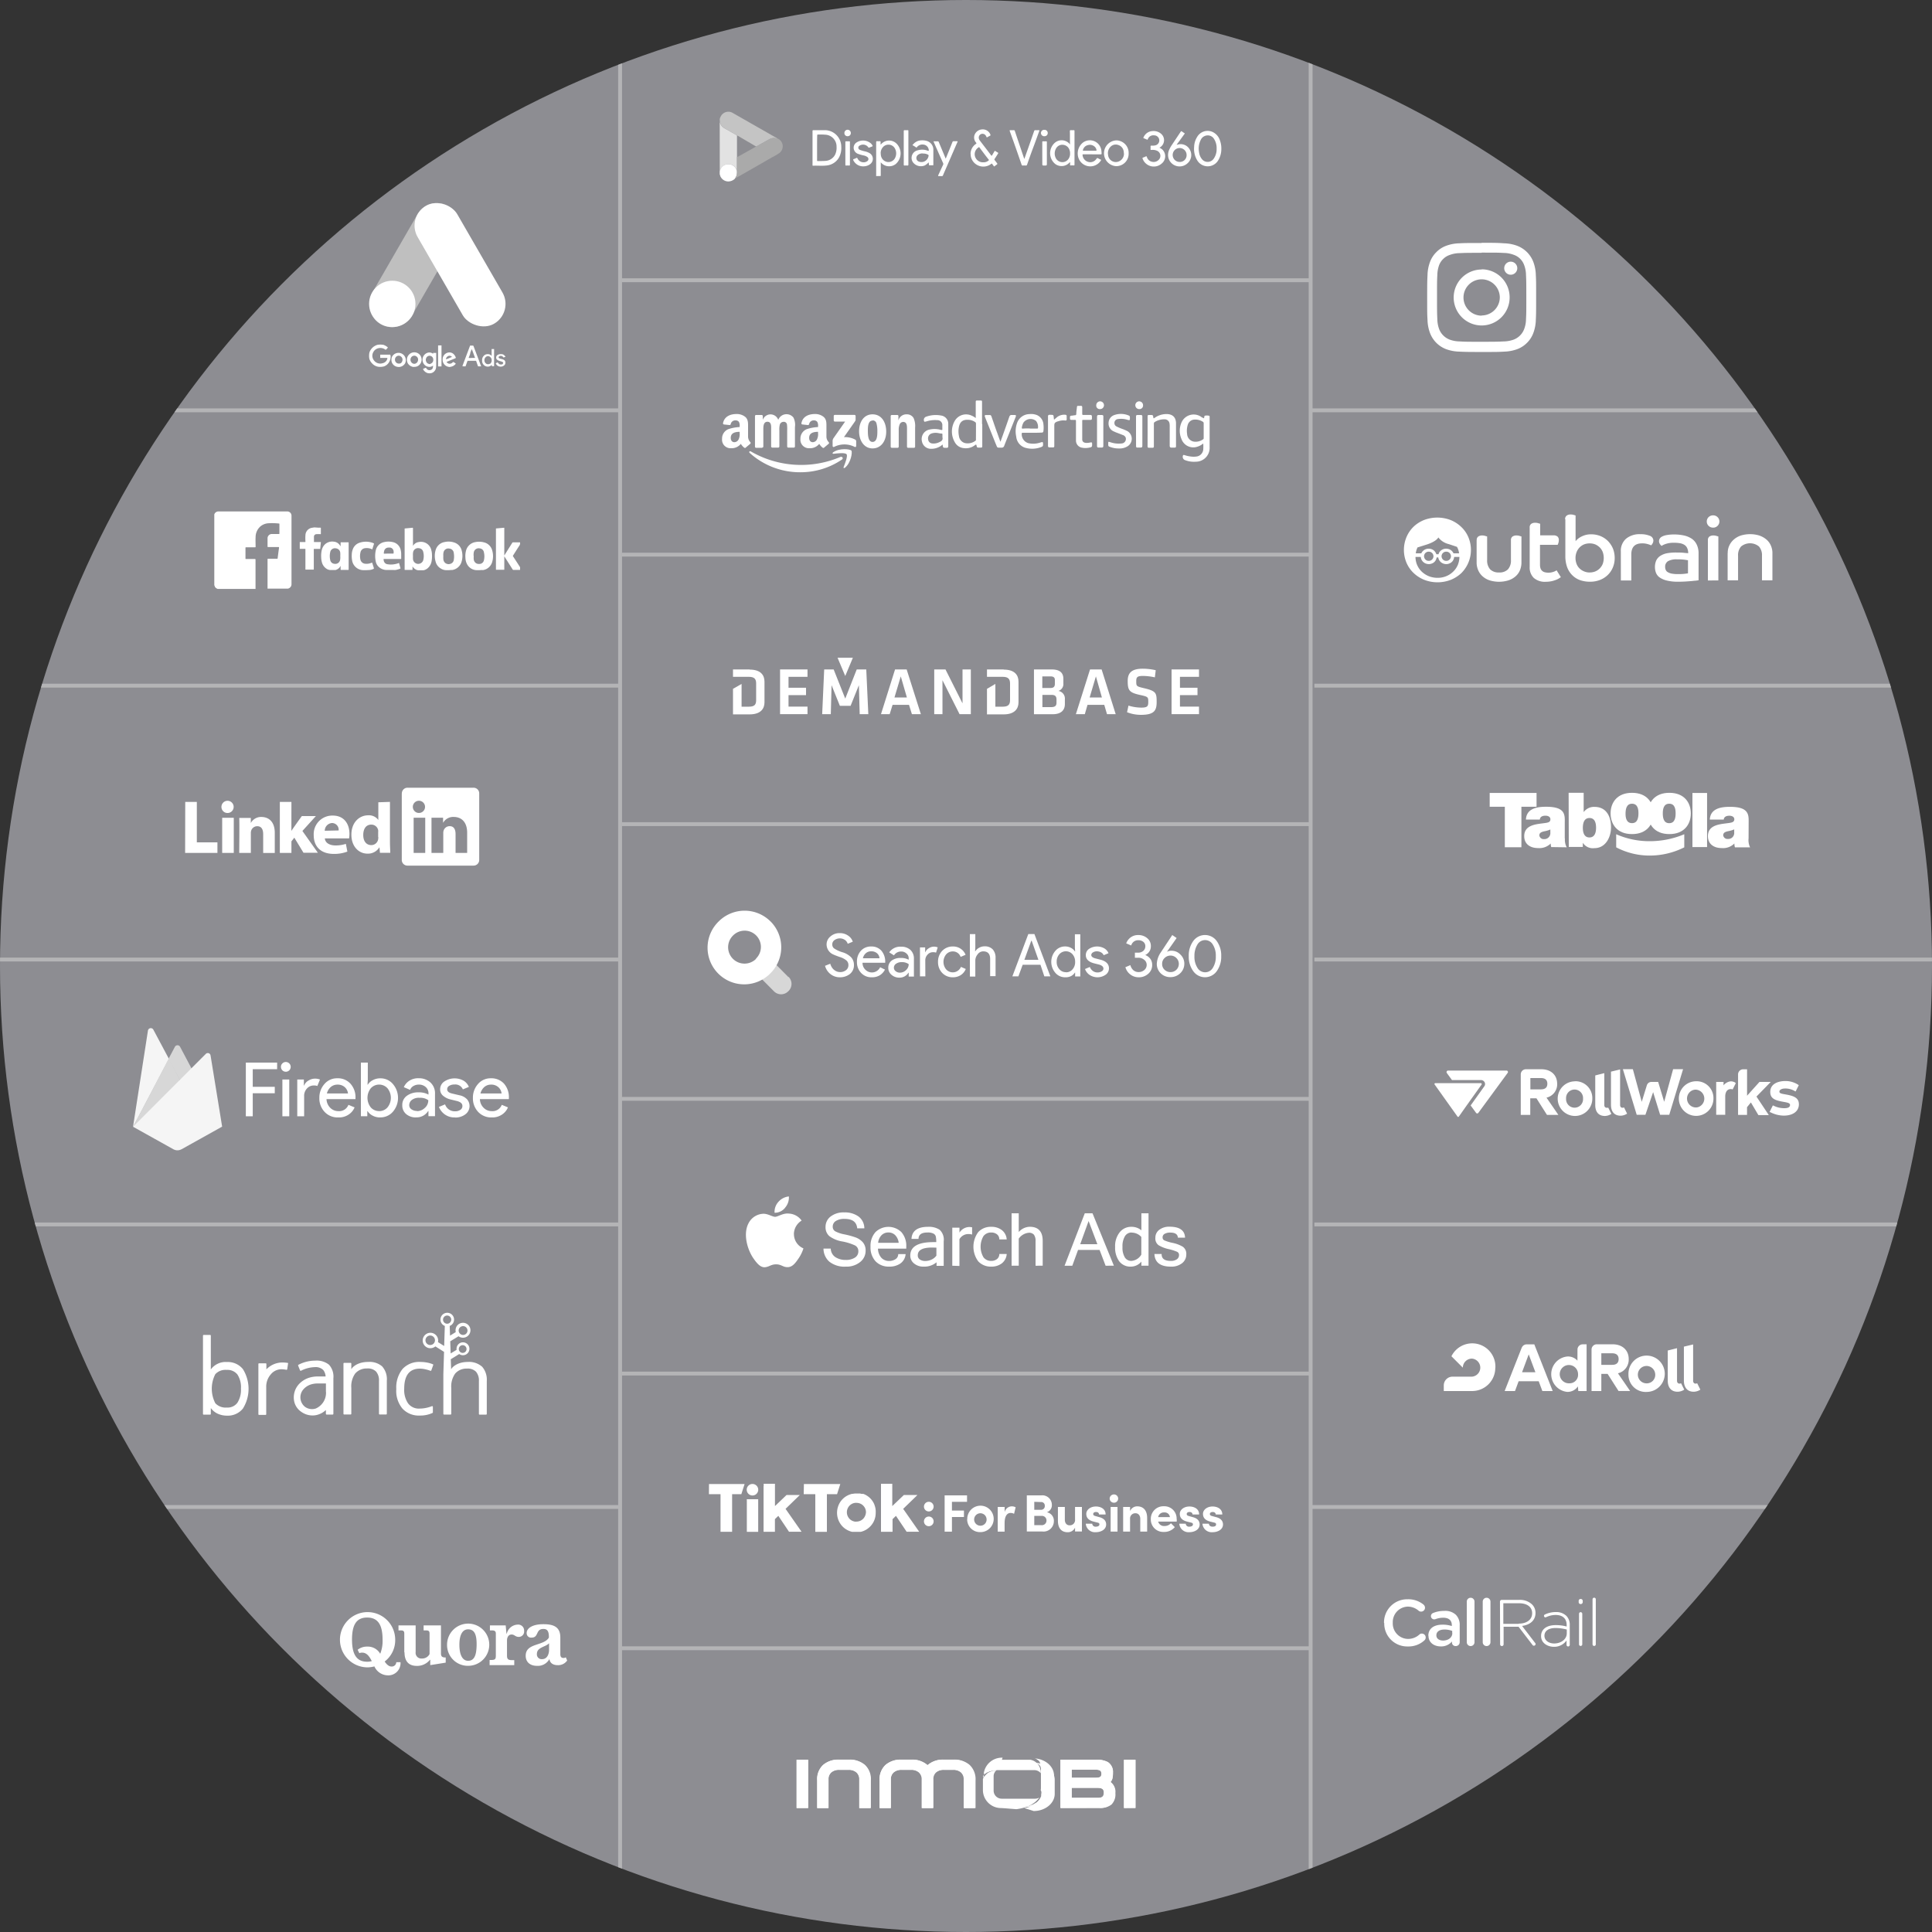 <svg id="Layer_1" data-name="Layer 1" xmlns="http://www.w3.org/2000/svg" xmlns:xlink="http://www.w3.org/1999/xlink" viewBox="0 0 500 500">
  <rect x="0" y="0" width="500" height="500" fill="#333333" stroke="none"/>
  <defs>
    <style>
      .cls-1, .cls-4 {
        fill: none;
      }

      .cls-2 {
        fill: #8d8d92;
      }

      .cls-3 {
        clip-path: url(#clip-path);
      }

      .cls-4 {
        stroke: #b4b4b6;
        stroke-miterlimit: 10;
      }

      .cls-5, .cls-6 {
        fill: #fff;
      }

      .cls-6 {
        fill-rule: evenodd;
      }

      .cls-7 {
        fill: #c4c4c4;
      }

      .cls-8 {
        fill: #e2e2e2;
      }

      .cls-9 {
        fill: #aaa;
      }

      .cls-10 {
        fill: #5bb774;
      }

      .cls-11 {
        fill: #bfbfbf;
      }

      .cls-12 {
        fill: #f5f5f5;
      }

      .cls-13 {
        fill: #d7d7d7;
      }
    </style>
    <clipPath id="clip-path">
      <circle class="cls-1" cx="250" cy="250" r="250"/>
    </clipPath>
  </defs>
  <circle class="cls-2" cx="250" cy="250" r="250"/>
  <g class="cls-3">
    <line class="cls-4" x1="339.19" y1="15.39" x2="339.19" y2="485.18"/>
    <line class="cls-4" x1="160.48" y1="15.39" x2="160.48" y2="485.18"/>
    <line class="cls-4" x1="160.48" y1="248.33" y2="248.33"/>
    <line class="cls-4" x1="160.48" y1="316.89" x2="8" y2="316.89"/>
    <line class="cls-4" x1="160.48" y1="177.45" x2="9" y2="177.45"/>
    <line class="cls-4" x1="500.64" y1="248.33" x2="340.16" y2="248.33"/>
    <line class="cls-4" x1="492.64" y1="316.89" x2="340.16" y2="316.89"/>
    <line class="cls-4" x1="491.64" y1="177.45" x2="340.16" y2="177.45"/>
    <line class="cls-4" x1="339.34" y1="72.52" x2="160.86" y2="72.52"/>
    <line class="cls-4" x1="339.34" y1="143.54" x2="160.86" y2="143.54"/>
    <line class="cls-4" x1="339.34" y1="213.29" x2="160.86" y2="213.29"/>
    <line class="cls-4" x1="339.34" y1="284.38" x2="160.86" y2="284.38"/>
    <line class="cls-4" x1="339.34" y1="355.47" x2="160.86" y2="355.47"/>
    <line class="cls-4" x1="339.34" y1="426.56" x2="160.86" y2="426.56"/>
    <line class="cls-4" x1="460.77" y1="390.01" x2="339.29" y2="390.01"/>
    <line class="cls-4" x1="160.54" y1="390.01" x2="41.06" y2="390.01"/>
    <line class="cls-4" x1="485.77" y1="106.19" x2="339.29" y2="106.19"/>
    <line class="cls-4" x1="160.43" y1="106.19" x2="13.95" y2="106.19"/>
  </g>
  <g>
    <path class="cls-5" d="M311.6,108.26l0-.05c.1-.2,0-.52.24-.63a2.54,2.54,0,0,1,1,0c.12,0,.19.09.21.22a.86.86,0,0,1,0,.16c0,2.59,0,5.19,0,7.78a3.57,3.57,0,0,1-3.6,3.75,6.37,6.37,0,0,1-2.89-.46.93.93,0,0,1-.4-1.17c.1-.18.28-.11.42-.07a7.46,7.46,0,0,0,1.47.34,5.57,5.57,0,0,0,1.73,0,2,2,0,0,0,1.62-1.81,11.17,11.17,0,0,0,0-1.55,4.38,4.38,0,0,1-1.63.87,3.25,3.25,0,0,1-4-2,5.36,5.36,0,0,1,0-4.3,3.43,3.43,0,0,1,5.27-1.33Zm-.09,3.2c0-.64,0-1.27,0-1.91a.4.4,0,0,0-.22-.4,3.45,3.45,0,0,0-2-.56,1.88,1.88,0,0,0-1.9,1.36,5.2,5.2,0,0,0-.17,2.35,2.11,2.11,0,0,0,1.81,2,3.27,3.27,0,0,0,2.37-.64c.12-.09.11-.21.11-.33Z"/>
    <path class="cls-5" d="M254.21,109.75v5.56c0,.49,0,.53-.54.53h-.27c-.52,0-.56,0-.67-.53-.06-.3-.15-.3-.38-.13a3.82,3.82,0,0,1-2.95.79,2.92,2.92,0,0,1-2.31-1.55,5.49,5.49,0,0,1,0-5.5,3.39,3.39,0,0,1,4.38-1.35,3.85,3.85,0,0,1,.84.47c.06,0,.13.12.21.08s0-.15,0-.22v-3.78c0-.43,0-.47.46-.47.24,0,.47,0,.71,0,.4,0,.46,0,.46.47v5.63Zm-1.63,1.87c0-.68,0-1.36,0-2a.42.42,0,0,0-.21-.39,3.31,3.31,0,0,0-1.45-.56c-1.43-.16-2.43.22-2.75,1.8a5.72,5.72,0,0,0,0,2.33,2.13,2.13,0,0,0,1.59,1.87,3.29,3.29,0,0,0,2.69-.61c.13-.09.12-.2.12-.32Z"/>
    <path class="cls-5" d="M267.17,112h-2.48c-.12,0-.24,0-.26.17a2.41,2.41,0,0,0,1.66,2.51,5.79,5.79,0,0,0,3.14-.15c.69-.21.73-.18.71.56a.53.53,0,0,1-.37.56,6.45,6.45,0,0,1-4.33.2A3.31,3.31,0,0,1,263,113a6.36,6.36,0,0,1,.23-3.56,3.43,3.43,0,0,1,3.15-2.27,4.17,4.17,0,0,1,2,.26,2.83,2.83,0,0,1,1.66,2.38,7.15,7.15,0,0,1,0,1.73.41.41,0,0,1-.49.41C268.77,112,268,112,267.17,112Zm-.66-1.08h1.84c.12,0,.27,0,.28-.15a2.54,2.54,0,0,0-.49-1.82,2.27,2.27,0,0,0-3.26.4,3.93,3.93,0,0,0-.43,1.29c0,.22,0,.29.25.29C265.3,110.87,265.9,110.88,266.51,110.88Z"/>
    <path class="cls-5" d="M245.41,112.46c0,1,0,2,0,3,0,.32-.13.46-.44.43h-.24c-.65,0-.65,0-.76-.64,0-.32-.18-.12-.27,0a4.37,4.37,0,0,1-2.65.9,2.36,2.36,0,0,1-2.45-1.91,2.51,2.51,0,0,1,1.68-3,6,6,0,0,1,3.15,0c.46.09.46.1.45-.35s0-.6,0-.91a1.28,1.28,0,0,0-1.35-1.25,7.29,7.29,0,0,0-2.74.32l-.39.09a.2.2,0,0,1-.24-.13.86.86,0,0,1,.5-1.16,7.39,7.39,0,0,1,3.9-.31,2.14,2.14,0,0,1,1.85,2.17c0,1,0,1.92,0,2.88Zm-1.51.67c0-.21,0-.43,0-.64s0-.26-.23-.29c-.38,0-.75-.12-1.13-.16a3.27,3.27,0,0,0-1.58.19,1.33,1.33,0,0,0-.75,1.53,1.13,1.13,0,0,0,1,1,3.27,3.27,0,0,0,1.94-.36c.54-.22.91-.55.76-1.2A.34.34,0,0,1,243.9,113.13Z"/>
    <path class="cls-5" d="M297,111.63v-3.72c0-.47,0-.51.52-.51h.17c.68,0,.69,0,.79.64.05.29.12.25.31.12a5.34,5.34,0,0,1,2.9-1c1.52-.06,2.65.61,2.66,2.4,0,1.94,0,3.88,0,5.82,0,.41-.06.46-.48.46-.23,0-.47,0-.7,0s-.44-.07-.45-.45v-5a4.25,4.25,0,0,0-.06-.87,1.26,1.26,0,0,0-1.28-1,4.57,4.57,0,0,0-2.49.67.47.47,0,0,0-.27.47c0,1.89,0,3.77,0,5.66,0,.52,0,.56-.57.56-.21,0-.41,0-.61,0-.38,0-.45-.07-.45-.45Z"/>
    <path class="cls-5" d="M289.58,116.06a6,6,0,0,1-2.16-.35c-.61-.21-.61-.21-.61-.85s0-.57.55-.41a6.7,6.7,0,0,0,2.88.32,1.17,1.17,0,0,0,1.09-1.51,1.15,1.15,0,0,0-.74-.67c-.6-.25-1.21-.47-1.81-.7l-.58-.26a2.21,2.21,0,0,1-1.3-2.23,2.18,2.18,0,0,1,1.52-2,5.16,5.16,0,0,1,3.73.15c.25.09.27.31.27.53,0,.72,0,.74-.7.55a5.35,5.35,0,0,0-2.35-.18,1,1,0,0,0-.95,1.16.91.91,0,0,0,.51.74,12,12,0,0,0,1.73.73c.39.16.78.32,1.16.52a2.3,2.3,0,0,1,.1,3.83A3.84,3.84,0,0,1,289.58,116.06Z"/>
    <path class="cls-5" d="M258.92,114.33c.19-.52.35-1,.5-1.39.6-1.68,1.2-3.37,1.78-5.06.12-.33.29-.52.66-.48h.54c.59,0,.63.06.41.62l-1.26,3.16c-.55,1.4-1.12,2.79-1.66,4.19a.65.65,0,0,1-.7.48c-1.28,0-1,.13-1.5-1-.91-2.26-1.81-4.53-2.72-6.79,0-.1-.07-.21-.11-.31s0-.33.23-.34h1.08c.28,0,.37.22.44.43.52,1.47,1,2.94,1.55,4.41.2.57.4,1.13.61,1.7C258.8,114.05,258.85,114.14,258.92,114.33Z"/>
    <path class="cls-5" d="M278.46,111.47c0-.84,0-1.67,0-2.51,0-.22-.06-.3-.28-.29s-.59,0-.88,0-.41-.12-.39-.4a1.22,1.22,0,0,0,0-.27.35.35,0,0,1,.36-.42c.3,0,.6-.1.9-.11s.35-.11.37-.35c0-.54.1-1.07.15-1.6s.09-.48.51-.48c.9,0,.9-.14.88.88,0,.39,0,.78,0,1.17,0,.23.05.31.29.3.59,0,1.19,0,1.78,0,.33,0,.44.12.44.44,0,.86.08.85-.84.84h-1.41c-.17,0-.26,0-.26.23,0,1.59,0,3.19,0,4.79,0,.59.35.89,1,.93a4.29,4.29,0,0,0,1.13-.11c.34-.07.42,0,.43.35,0,.8,0,.84-.82,1a4.6,4.6,0,0,1-1.81,0,1.86,1.86,0,0,1-1.55-1.83c0-.06,0-.12,0-.17Z"/>
    <path class="cls-5" d="M272.78,108.62c.31-.25.57-.49.85-.71a3,3,0,0,1,2.05-.57c.24,0,.4.12.38.4s0,.45,0,.67c0,.37-.07.44-.44.41a4,4,0,0,0-1.84.24l-.09,0c-.76.32-.84.44-.84,1.26v5c0,.42-.05.47-.46.47h-.74c-.29,0-.43-.11-.43-.41,0-2.55,0-5.09,0-7.64,0-.26.13-.38.39-.39,1.16,0,1,0,1.12.87C272.74,108.37,272.76,108.47,272.78,108.62Z"/>
    <path class="cls-5" d="M285.54,111.6v3.71c0,.46-.07.52-.52.52-.22,0-.43,0-.64,0-.4,0-.47-.07-.47-.47v-5.82c0-.57,0-1.14,0-1.71,0-.31.13-.45.44-.43h.71c.43,0,.49.06.49.48Z"/>
    <path class="cls-5" d="M294,111.59v-3.72c0-.41.06-.47.46-.47h.71c.4,0,.47.07.47.47v7.43c0,.46-.07.53-.52.53-.2,0-.4,0-.61,0-.45,0-.5,0-.5-.49C294,114.09,294,112.84,294,111.59Z"/>
    <path class="cls-5" d="M284.71,105.87a.9.9,0,0,1-1-1,1,1,0,1,1,1,1Z"/>
    <path class="cls-5" d="M294.82,105.87a1,1,0,1,1,1-1A.92.92,0,0,1,294.82,105.87Z"/>
    <path id="path8" class="cls-6" d="M217.88,118.94a19,19,0,0,1-10.74,3.28,19.42,19.42,0,0,1-13.12-5c-.28-.24,0-.58.29-.39a26,26,0,0,0,23.15,1.44c.49-.21.9.32.42.68"/>
    <path id="path10" class="cls-6" d="M219.09,117.56c-.37-.48-2.45-.23-3.39-.12-.29,0-.33-.21-.07-.39,1.66-1.17,4.38-.83,4.7-.44s-.08,3.13-1.64,4.43c-.24.2-.47.09-.36-.17.35-.88,1.13-2.84.76-3.31"/>
    <path id="path12" class="cls-6" d="M215.77,108.8v-1.14a.27.27,0,0,1,.28-.28h5.09a.28.28,0,0,1,.29.28v1c0,.16-.14.37-.38.71l-2.64,3.76a5.64,5.64,0,0,1,2.9.63.48.48,0,0,1,.27.44v1.21c0,.17-.18.36-.37.26a5.85,5.85,0,0,0-5.37,0c-.18.09-.36-.1-.36-.26v-1.15a1.42,1.42,0,0,1,.18-.79l3.06-4.37h-2.66a.28.28,0,0,1-.29-.29"/>
    <path id="path14" class="cls-6" d="M197.21,115.89h-1.55a.29.29,0,0,1-.27-.26v-7.95a.28.28,0,0,1,.3-.28h1.44a.28.28,0,0,1,.28.26v1h0a2.12,2.12,0,0,1,4,0,2.29,2.29,0,0,1,3.93-.6,4.23,4.23,0,0,1,.39,2.49v5a.29.29,0,0,1-.3.29H204a.29.29,0,0,1-.28-.29v-4.21a9.24,9.24,0,0,0-.05-1.49.8.8,0,0,0-.91-.68,1,1,0,0,0-.92.65,4.77,4.77,0,0,0-.14,1.52v4.21a.3.3,0,0,1-.3.29h-1.55a.3.3,0,0,1-.28-.29v-4.21c0-.88.15-2.19-.95-2.19s-1.07,1.27-1.07,2.19v4.21a.29.29,0,0,1-.3.29"/>
    <path id="path16" class="cls-6" d="M225.81,107.23c2.3,0,3.54,2,3.54,4.48s-1.37,4.34-3.54,4.34-3.48-2-3.48-4.43,1.24-4.39,3.48-4.39m0,1.62c-1.14,0-1.21,1.56-1.21,2.52s0,3,1.2,3,1.26-1.67,1.26-2.69a7.47,7.47,0,0,0-.23-2.11,1,1,0,0,0-1-.77"/>
    <path id="path18" class="cls-6" d="M232.33,115.89h-1.54a.29.29,0,0,1-.28-.29v-7.94a.28.28,0,0,1,.29-.26h1.44a.29.29,0,0,1,.27.22v1.21h0a2.11,2.11,0,0,1,2.11-1.6,2,2,0,0,1,1.81.94,5.08,5.08,0,0,1,.4,2.47v5a.29.29,0,0,1-.3.25H235a.29.29,0,0,1-.27-.25v-4.32c0-.86.1-2.13-1-2.13a1,1,0,0,0-.89.63,3.49,3.49,0,0,0-.25,1.5v4.28a.3.3,0,0,1-.3.29"/>
    <path id="path28" class="cls-6" d="M211.71,112.1a3,3,0,0,1-.29,1.64,1.26,1.26,0,0,1-1.07.7c-.59,0-.94-.45-.94-1.12,0-1.32,1.18-1.56,2.3-1.56v.34m1.56,3.77a.32.32,0,0,1-.36,0,3.53,3.53,0,0,1-.89-1,3.06,3.06,0,0,1-2.55,1.13,2.2,2.2,0,0,1-2.32-2.41,2.62,2.62,0,0,1,1.65-2.53,10.62,10.62,0,0,1,2.91-.54v-.2a2,2,0,0,0-.19-1.12,1,1,0,0,0-.87-.4,1.17,1.17,0,0,0-1.24.92.34.34,0,0,1-.27.29l-1.5-.16a.27.27,0,0,1-.23-.33c.34-1.82,2-2.37,3.46-2.37a3.46,3.46,0,0,1,2.33.78c.75.7.68,1.64.68,2.66V113a2.08,2.08,0,0,0,.59,1.43c.09.14.12.31,0,.41l-1.19,1h0"/>
    <path id="path30" class="cls-6" d="M191.42,112.1a3.07,3.07,0,0,1-.28,1.64,1.27,1.27,0,0,1-1.08.7c-.59,0-.94-.45-.94-1.12,0-1.32,1.19-1.56,2.3-1.56v.34m1.57,3.77a.34.34,0,0,1-.37,0,3.69,3.69,0,0,1-.89-1,3.06,3.06,0,0,1-2.55,1.13,2.2,2.2,0,0,1-2.31-2.41,2.62,2.62,0,0,1,1.64-2.53,10.69,10.69,0,0,1,2.91-.54v-.2a2,2,0,0,0-.18-1.12,1,1,0,0,0-.87-.4,1.18,1.18,0,0,0-1.25.92.32.32,0,0,1-.26.29l-1.51-.16a.28.28,0,0,1-.23-.33c.35-1.82,2-2.37,3.46-2.37a3.49,3.49,0,0,1,2.34.78c.75.7.68,1.64.68,2.66V113a2.12,2.12,0,0,0,.58,1.43.29.29,0,0,1,0,.41l-1.19,1h0"/>
  </g>
  <g>
    <path class="cls-5" d="M205.47,319.37a4,4,0,0,0,2.46,3.71,9.72,9.72,0,0,1-1.27,2.61c-.76,1.11-1.55,2.23-2.8,2.25s-1.62-.73-3-.73-1.84.71-3,.75-2.12-1.21-2.89-2.32c-1.57-2.27-2.77-6.43-1.16-9.23a4.47,4.47,0,0,1,3.79-2.29c1.18,0,2.3.79,3,.79s2.08-1,3.51-.84a4.28,4.28,0,0,1,3.35,1.82,4.15,4.15,0,0,0-2,3.48m-2.3-6.8a4,4,0,0,0,1-2.93,4.14,4.14,0,0,0-2.7,1.39,3.84,3.84,0,0,0-1,2.83,3.41,3.41,0,0,0,2.72-1.29"/>
    <g>
      <path class="cls-5" d="M218.91,327.8a6.28,6.28,0,0,1-4.29-1.29,4.52,4.52,0,0,1-1.5-3.32v-.06H215v.05a2.73,2.73,0,0,0,1.22,2.18,4.82,4.82,0,0,0,2.66.71,4.2,4.2,0,0,0,2.37-.6,1.87,1.87,0,0,0,.89-1.62,1.63,1.63,0,0,0-.92-1.56,14,14,0,0,0-3.23-1,7.73,7.73,0,0,1-3.34-1.37,3,3,0,0,1-1-2.37,3.35,3.35,0,0,1,1.33-2.73,5.45,5.45,0,0,1,3.5-1.05,6.07,6.07,0,0,1,3.71,1.06,3.82,3.82,0,0,1,1.5,3v.06h-1.85v-.05c-.17-1.61-1.24-2.39-3.27-2.39a4,4,0,0,0-2.27.55,1.68,1.68,0,0,0-.79,1.44,1.34,1.34,0,0,0,.63,1.21,8.23,8.23,0,0,0,2.43.81,22.2,22.2,0,0,1,2.85.78,4.66,4.66,0,0,1,1.83,1.21,3.16,3.16,0,0,1,.77,2.22,3.66,3.66,0,0,1-1.4,2.93A5.54,5.54,0,0,1,218.91,327.8Z"/>
      <path class="cls-5" d="M230.1,327.8a4.68,4.68,0,0,1-3.49-1.36,5.28,5.28,0,0,1-1.32-3.79,5.34,5.34,0,0,1,1.28-3.78,4.82,4.82,0,0,1,6.71,0,5.39,5.39,0,0,1,1.26,3.8v.47h-7.32a3.64,3.64,0,0,0,.9,2.4,2.72,2.72,0,0,0,2,.8,3,3,0,0,0,1.61-.45,1.52,1.52,0,0,0,.73-1.27v-.06h1.91v.07A3.27,3.27,0,0,1,233,327,4.89,4.89,0,0,1,230.1,327.8Zm2.48-6.16a3.37,3.37,0,0,0-.92-2,2.45,2.45,0,0,0-1.75-.68,2.47,2.47,0,0,0-1.74.68,3.28,3.28,0,0,0-.91,2Z"/>
      <path class="cls-5" d="M239,327.8a3.66,3.66,0,0,1-2.42-.8,2.57,2.57,0,0,1-1-2.07c0-2.3,2-3.47,5.94-3.47h.78a6.93,6.93,0,0,0-.11-1.44,1.2,1.2,0,0,0-.58-.75,3.17,3.17,0,0,0-1.58-.3c-1.51,0-2.27.52-2.32,1.59v.06H235.9v-.07c.13-2,1.56-3.05,4.26-3.05a5.07,5.07,0,0,1,3,.75,3.47,3.47,0,0,1,1.07,3v6.35h-1.85v-.92A4.91,4.91,0,0,1,239,327.8Zm2.22-4.94c-2.45,0-3.7.66-3.7,2a1.23,1.23,0,0,0,.53,1.09,2.4,2.4,0,0,0,1.45.39,3.73,3.73,0,0,0,1.62-.38,3.2,3.2,0,0,0,1.22-1v-2.07Z"/>
      <path class="cls-5" d="M246.45,327.57v-9.85h1.86V319a3.07,3.07,0,0,1,2.47-1.45,4.64,4.64,0,0,1,.8.07h0v1.86l-.08,0a3.53,3.53,0,0,0-1-.11,2.65,2.65,0,0,0-2.2,1.34v6.92Z"/>
      <path class="cls-5" d="M256.54,327.8a4.43,4.43,0,0,1-3.36-1.35,6.36,6.36,0,0,1,0-7.6,4.39,4.39,0,0,1,3.36-1.35,4.34,4.34,0,0,1,2.7.82,3.33,3.33,0,0,1,1.29,2.37v.07h-1.91v-.06a1.61,1.61,0,0,0-.63-1.28,2.37,2.37,0,0,0-1.46-.45,2.43,2.43,0,0,0-2,.92,5.44,5.44,0,0,0,0,5.51,2.43,2.43,0,0,0,2,.92,2.37,2.37,0,0,0,1.46-.45,1.61,1.61,0,0,0,.63-1.27v-.06h1.91v.07a3.35,3.35,0,0,1-1.29,2.37A4.38,4.38,0,0,1,256.54,327.8Z"/>
      <path class="cls-5" d="M268,327.57v-6.35a2.65,2.65,0,0,0-.42-1.68,1.65,1.65,0,0,0-1.35-.5,3.56,3.56,0,0,0-2.58,1.52v7h-1.85V314h1.85v4.85a3.88,3.88,0,0,1,2.85-1.36c2.22,0,3.35,1.23,3.35,3.65v6.42Z"/>
      <path class="cls-5" d="M286.13,327.57l-1.56-4.09H279l-1.49,4.09h-2L280.74,314h2l5.53,13.56ZM284,322l-2.27-6-2.17,6Z"/>
      <path class="cls-5" d="M292.65,327.8a3.61,3.61,0,0,1-3-1.38,6,6,0,0,1-1.06-3.7,5.73,5.73,0,0,1,1.19-3.81,3.74,3.74,0,0,1,3-1.41,3.94,3.94,0,0,1,2.61.9V314h1.85v13.56h-1.85v-1.06A3.52,3.52,0,0,1,292.65,327.8Zm.22-8.83a2,2,0,0,0-1.72.93,5,5,0,0,0-.65,2.82,4.88,4.88,0,0,0,.61,2.7,1.94,1.94,0,0,0,1.69.9,3.23,3.23,0,0,0,2.57-1.63v-4.57A3.37,3.37,0,0,0,292.87,319Z"/>
      <path class="cls-5" d="M303,327.8c-2.69,0-4.11-1.08-4.23-3.19v-.07h1.86v.06c0,1.16.79,1.72,2.36,1.72a2.59,2.59,0,0,0,1.6-.43,1.3,1.3,0,0,0,.54-1.07.88.88,0,0,0-.52-.87,13.09,13.09,0,0,0-2.25-.7,8.65,8.65,0,0,1-2.53-1,2.14,2.14,0,0,1-.82-1.92,2.5,2.5,0,0,1,1-2.05,4.16,4.16,0,0,1,2.68-.81c2.57,0,3.91.94,4,2.78v.06h-1.85v0c-.06-.89-.71-1.32-2-1.32a2.87,2.87,0,0,0-1.42.32,1,1,0,0,0-.54.91.82.82,0,0,0,.41.77,11.27,11.27,0,0,0,2.19.67,8.47,8.47,0,0,1,2.64,1,2.25,2.25,0,0,1,.89,2,2.83,2.83,0,0,1-1.08,2.25A4.43,4.43,0,0,1,303,327.8Z"/>
    </g>
  </g>
  <g>
    <path class="cls-6" d="M241.62,389.91a1.25,1.25,0,1,1-1.25-1.25A1.25,1.25,0,0,1,241.62,389.91Z"/>
    <path class="cls-6" d="M241.62,393.73a1.25,1.25,0,1,1-1.25-1.25A1.24,1.24,0,0,1,241.62,393.73Z"/>
    <path class="cls-6" d="M183.49,384.06h9.21l-.84,2.63h-2.39v9.74h-3v-9.74h-3Z"/>
    <path class="cls-6" d="M208.05,384.06h9.42l-.84,2.63H214v9.75h-3v-9.75h-3Z"/>
    <path class="cls-6" d="M193.27,388.26V388h2.95v8.44h-2.94v-8.17Z"/>
    <path class="cls-6" d="M197.64,384.6V384h2.92v5.77l3-2.87H207l-3.7,3.59,4.14,5.92h-3.25l-2.76-4.11-.88.85v3.27h-2.94V384.6Z"/>
    <path class="cls-6" d="M228,384.6V384h2.92v5.77l3-2.87h3.52l-3.7,3.59,4.14,5.92h-3.25l-2.76-4.11-.88.85v3.27H228V384.6Z"/>
    <path class="cls-6" d="M224,392a2.74,2.74,0,0,1-.25.58,2.36,2.36,0,0,1-.38.5,2.64,2.64,0,0,1-.5.38,2.29,2.29,0,0,1-.58.24,2.62,2.62,0,0,1-.56.09h-.09a2.73,2.73,0,0,1-.41,0,2.27,2.27,0,0,1-.25-.06,2.36,2.36,0,0,1-.59-.24,2.64,2.64,0,0,1-.5-.38,2.36,2.36,0,0,1-.38-.5,2.31,2.31,0,0,1-.25-.58,2.47,2.47,0,0,1,.25-1.91,2.29,2.29,0,0,1,.38-.49,2.07,2.07,0,0,1,.5-.38A2,2,0,0,1,221,389l.27-.06.39,0h.11a2.45,2.45,0,0,1,.85.19,2.32,2.32,0,0,1,.78.52,2.55,2.55,0,0,1,.52.77,2.4,2.4,0,0,1,.19,1A2.84,2.84,0,0,1,224,392Zm2.28-2.65a5.16,5.16,0,0,0-1.07-1.6,5.09,5.09,0,0,0-1.61-1.07l-.17-.06-.06,0-.11,0-.08,0-.08,0-.1,0h0l-.43-.1h0l-.16,0-.34,0h-.78a5.4,5.4,0,0,0-.58.08l-.1,0h-.08l-.2.05a5.4,5.4,0,0,0-1.21.5,5,5,0,0,0-1.81,1.8,5.22,5.22,0,0,0-.5,1.21,5.09,5.09,0,0,0,.51,3.92,4.86,4.86,0,0,0,1.8,1.8,5.17,5.17,0,0,0,1.21.51l.22.05h.07l.14,0h.09l.14,0H221l.23,0H222l.28,0,.18,0h.09l.13,0h.07l.21-.05a5.1,5.1,0,0,0,1.2-.51,5.51,5.51,0,0,0,1-.78,5.11,5.11,0,0,0,.78-1,5,5,0,0,0,.69-2.56A4.85,4.85,0,0,0,226.28,389.39Z"/>
    <path class="cls-6" d="M196.23,385.54a1.49,1.49,0,1,1-1.48-1.49A1.49,1.49,0,0,1,196.23,385.54Z"/>
    <path class="cls-6" d="M246.36,388.67v2.26h3.11v1.67h-3.11v3.79h-1.89V387h5.8v1.67Z"/>
    <path class="cls-6" d="M255.33,393.2a1.61,1.61,0,1,0-1.61,1.65A1.59,1.59,0,0,0,255.33,393.2Zm-5,0a3.42,3.42,0,1,1,3.42,3.31A3.31,3.31,0,0,1,250.3,393.2Z"/>
    <path class="cls-6" d="M262.85,390.08l-.41,1.7a1.77,1.77,0,0,0-.91-.23c-.91,0-1.54.84-1.54,2.65v2.19h-1.78V390H260v1.35a1.93,1.93,0,0,1,1.86-1.51A2.26,2.26,0,0,1,262.85,390.08Z"/>
    <path class="cls-6" d="M270.83,393.51a1.18,1.18,0,0,0-1.29-1.2h-1.87v2.4h1.84A1.19,1.19,0,0,0,270.83,393.51Zm-3.16-4.84v2.06h1.72a.93.93,0,0,0,1-1,.91.91,0,0,0-1-1Zm5.07,5a2.68,2.68,0,0,1-3,2.68h-4V387h3.72a2.47,2.47,0,0,1,2.76,2.42,1.91,1.91,0,0,1-1.3,1.95A2.23,2.23,0,0,1,272.74,393.7Z"/>
    <path class="cls-6" d="M280,390v6.35h-1.78v-1a2.05,2.05,0,0,1-1.91,1.19c-1.66,0-2.53-1.11-2.52-3V390h1.79v3.3c0,1,.59,1.45,1.21,1.45a1.35,1.35,0,0,0,1.43-1.49V390Z"/>
    <path class="cls-6" d="M281,394.34h1.67a.83.83,0,0,0,.94.76c.52,0,.92-.21.92-.58s-.22-.41-.7-.53l-.84-.21c-1.64-.43-1.86-1.35-1.86-2,0-1,1-1.9,2.5-1.9,1.15,0,2.52.57,2.5,2.07h-1.7c0-.42-.35-.65-.78-.65s-.73.2-.73.53.27.45.63.54l1,.28c1.53.41,1.72,1.36,1.72,1.88,0,1.33-1.36,2-2.67,2A2.38,2.38,0,0,1,281,394.34Z"/>
    <path class="cls-6" d="M287.43,396.38h1.78V390h-1.78Zm-.25-8.55a1.1,1.1,0,0,1,1.13-1.07,1.07,1.07,0,1,1,0,2.14A1.1,1.1,0,0,1,287.18,387.83Z"/>
    <path class="cls-6" d="M296.88,392.9v3.48H295.1v-3.29c0-1-.6-1.46-1.21-1.46a1.35,1.35,0,0,0-1.43,1.5v3.25h-1.79V390h1.79v1.07a2,2,0,0,1,1.9-1.23C296,389.87,296.9,391,296.88,392.9Z"/>
    <path class="cls-6" d="M302.77,392.62a1.34,1.34,0,0,0-1.48-1.2,1.47,1.47,0,0,0-1.56,1.2Zm1.76,1.16h-4.8a1.55,1.55,0,0,0,1.65,1.15,2.2,2.2,0,0,0,1.66-.71l1,1a3.55,3.55,0,0,1-2.83,1.24,3.21,3.21,0,0,1-3.38-3.3,3.25,3.25,0,0,1,3.38-3.34,3.17,3.17,0,0,1,3.3,3.23C304.56,393.28,304.54,393.5,304.53,393.78Z"/>
    <path class="cls-6" d="M305.2,394.34h1.67a.83.83,0,0,0,.94.76c.52,0,.92-.21.92-.58s-.22-.41-.7-.53l-.84-.21c-1.64-.43-1.86-1.35-1.86-2,0-1,1-1.9,2.5-1.9,1.16,0,2.52.57,2.5,2.07h-1.7c0-.42-.35-.65-.78-.65s-.73.2-.73.53.27.45.63.54l1,.28c1.53.41,1.72,1.36,1.72,1.88,0,1.33-1.36,2-2.67,2A2.39,2.39,0,0,1,305.2,394.34Z"/>
    <path class="cls-6" d="M311.19,394.34h1.68c0,.37.31.76.94.76s.91-.21.91-.58-.22-.41-.69-.53l-.85-.21c-1.63-.43-1.85-1.35-1.85-2,0-1,1-1.9,2.49-1.9,1.16,0,2.52.57,2.51,2.07h-1.7c0-.42-.36-.65-.78-.65s-.74.2-.74.53.28.45.63.54l1.05.28c1.53.41,1.72,1.36,1.72,1.88,0,1.33-1.37,2-2.67,2A2.4,2.4,0,0,1,311.19,394.34Z"/>
  </g>
  <g>
    <path class="cls-7" d="M186.26,30.83a3.16,3.16,0,0,1,.45-1,2.21,2.21,0,0,1,2.91-.61l11.54,6.59,0,0a.75.75,0,0,1-.26,0,2.4,2.4,0,0,0-1.67.17c-.82.44-1.63.91-2.44,1.35a9.71,9.71,0,0,1-1.1.59L191,35.17c-.07,0-.13-.1-.23-.07a.5.5,0,0,0-.24-.19l-2.82-1.61a3,3,0,0,1-.92-.71,3.35,3.35,0,0,1-.49-1.07Z"/>
    <path class="cls-8" d="M186.26,31.52a3.35,3.35,0,0,0,.49,1.07,3,3,0,0,0,.92.71l2.82,1.61a.5.5,0,0,1,.24.19v5.57c0,.51,0,1,0,1.54s0,1.27,0,1.9a5.42,5.42,0,0,1-.4-.71,2.27,2.27,0,0,0-3.34-.32,3,3,0,0,0-.71,1.23Z"/>
    <path class="cls-5" d="M186.26,44.31a3,3,0,0,1,.71-1.23,2.27,2.27,0,0,1,3.34.32,5.42,5.42,0,0,0,.4.71,4.11,4.11,0,0,1-.06,1.26,4.43,4.43,0,0,1-.49.91,2.55,2.55,0,0,1-1.61.68,2.26,2.26,0,0,1-2.2-1.56c0-.08,0-.19-.09-.26Z"/>
    <path class="cls-9" d="M190.16,46.28a4.43,4.43,0,0,0,.49-.91,4.11,4.11,0,0,0,.06-1.26c0-.63,0-1.27,0-1.9s0-1,0-1.54a1,1,0,0,0,.16-.06c.85-.47,1.7-.93,2.54-1.41s1.54-.84,2.29-1.3a9.71,9.71,0,0,0,1.1-.59c.81-.44,1.62-.91,2.44-1.35a2.4,2.4,0,0,1,1.67-.17.75.75,0,0,0,.26,0h0l.07.05a2.2,2.2,0,0,1,.46,3.77,16.6,16.6,0,0,1-1.92,1.12q-4.73,2.73-9.46,5.42A.37.37,0,0,1,190.16,46.28Z"/>
    <path class="cls-10" d="M201.27,35.88l-.07-.05Z"/>
    <g>
      <path class="cls-5" d="M210.28,38.25c0-1.43,0-2.87,0-4.31,0-.2.06-.25.26-.25,1,0,2.08,0,3.12,0A4.28,4.28,0,0,1,217.72,38a5.08,5.08,0,0,1-.59,2.76,4.13,4.13,0,0,1-3.22,2.07c-1.15.14-2.32,0-3.48.06-.2,0-.15-.13-.15-.23Zm1.18,0v3.23c0,.11,0,.21.15.2.7,0,1.41,0,2.11-.05a3,3,0,0,0,2.37-1.54A4.06,4.06,0,0,0,216.5,38a3.06,3.06,0,0,0-2.76-3.13,17.37,17.37,0,0,0-2-.05c-.19,0-.25,0-.25.24C211.46,36.14,211.46,37.21,211.46,38.28Z"/>
      <path class="cls-5" d="M251.18,39.83a3.11,3.11,0,0,1,1.37-2.57c.16-.12.19-.18.06-.35a2,2,0,0,1-.43-1.9,2.21,2.21,0,0,1,2-1.52,2.11,2.11,0,0,1,2.15,1.39c0,.12,0,.18-.09.24a6.44,6.44,0,0,0-.73.4c-.13.07-.16,0-.21-.08a1.82,1.82,0,0,0-.16-.31,1,1,0,0,0-1.29-.41,1,1,0,0,0-.48,1.25,1.41,1.41,0,0,0,.25.45c.95,1.25,1.91,2.49,2.85,3.74.15.2.21.15.31,0,.18-.34.39-.66.58-1,.07-.13.13-.14.25-.06a5.73,5.73,0,0,0,.62.38c.14.08.14.15.06.27-.29.45-.57.91-.87,1.36a.23.23,0,0,0,0,.32l.64.84c.09.11.07.17,0,.24s-.42.31-.62.48-.17.06-.24,0-.26-.33-.38-.51-.17-.17-.32-.05a3.31,3.31,0,0,1-5.12-1.48,3,3,0,0,1-.17-1.06ZM254.52,42a1.89,1.89,0,0,0,1.33-.47c.1-.08.13-.14,0-.25-.8-1-1.6-2.09-2.39-3.14-.06-.08-.11-.1-.19,0a2.09,2.09,0,0,0-1,1.49A2.11,2.11,0,0,0,254.52,42Z"/>
      <path class="cls-5" d="M316.08,38.48a5.62,5.62,0,0,1-.88,3.13,3.16,3.16,0,0,1-5.29,0,5.64,5.64,0,0,1-.87-3.57,5.07,5.07,0,0,1,.76-2.57,3.13,3.13,0,0,1,3.93-1.36,3.61,3.61,0,0,1,2,2.26A5.91,5.91,0,0,1,316.08,38.48Zm-1.22,0a4.36,4.36,0,0,0-.69-2.56,1.87,1.87,0,0,0-1.53-.88,2,2,0,0,0-1.91,1.21,5,5,0,0,0-.42,3.12,3.54,3.54,0,0,0,.73,1.79,1.89,1.89,0,0,0,3,0A4.21,4.21,0,0,0,314.86,38.49Z"/>
      <path class="cls-5" d="M276.93,37.43c-.07-1.17,0-2.32-.05-3.46,0-.23.07-.3.29-.28a5.61,5.61,0,0,0,.71,0c.16,0,.2.05.2.2,0,.34,0,.68,0,1v7.66c0,.2,0,.28-.25.26a6.09,6.09,0,0,0-.74,0c-.12,0-.16,0-.15-.16V42c-.06,0-.08,0-.1,0a2.75,2.75,0,0,1-3.78.41,3.6,3.6,0,0,1,0-5.52,2.73,2.73,0,0,1,3.81.42Zm0,2.27a2.13,2.13,0,0,0-.12-.81,1.91,1.91,0,0,0-1.48-1.38,1.84,1.84,0,0,0-1.92.74,2.64,2.64,0,0,0-.12,2.76,1.91,1.91,0,0,0,3.24.11A2.3,2.3,0,0,0,276.93,39.7Z"/>
      <path class="cls-5" d="M227.94,42c0,.63,0,1.26,0,1.88s0,1,0,1.47c0,.15,0,.22-.2.21s-.54,0-.81,0-.2,0-.18-.18v-.1c0-2.81,0-5.63,0-8.44,0-.24.05-.33.3-.3a2.91,2.91,0,0,0,.59,0c.23,0,.28.07.26.27a5.61,5.61,0,0,0,0,.58s.06,0,.07,0a2.74,2.74,0,0,1,4.1-.18,3.62,3.62,0,0,1-.29,5.27A2.79,2.79,0,0,1,227.94,42Zm0-2.31a2.39,2.39,0,0,0,.06.64,2,2,0,0,0,1.6,1.58,1.92,1.92,0,0,0,2-.95,2.62,2.62,0,0,0-.13-2.75,1.91,1.91,0,0,0-3.16.13A2.26,2.26,0,0,0,227.92,39.72Z"/>
      <path class="cls-5" d="M265.11,41.11c.32-.91.63-1.8.95-2.69q.79-2.25,1.58-4.52c.06-.15.12-.22.3-.21a8.22,8.22,0,0,0,.86,0c.2,0,.24,0,.16.23-.42,1.13-.82,2.27-1.24,3.4q-1,2.64-1.91,5.29c-.07.16-.14.25-.33.23a5.21,5.21,0,0,0-.79,0c-.18,0-.25-.06-.3-.22-1-2.89-2-5.78-3.06-8.67-.08-.22,0-.27.19-.26a7.66,7.66,0,0,0,.83,0,.25.25,0,0,1,.29.21c.76,2.27,1.53,4.53,2.29,6.79A1.27,1.27,0,0,0,265.11,41.11Z"/>
      <path class="cls-5" d="M300.06,38.22a3.6,3.6,0,0,1,.74.47,2.41,2.41,0,0,1-.08,3.57,3.08,3.08,0,0,1-5-1.16c-.07-.18-.07-.27.14-.34a4,4,0,0,0,.67-.28c.17-.08.22,0,.28.13a1.74,1.74,0,0,0,1.36,1.26,1.79,1.79,0,0,0,1.69-.5A1.43,1.43,0,0,0,299.4,39a2.72,2.72,0,0,0-1.35-.2c-.23,0-.32,0-.29-.28a2.91,2.91,0,0,0,0-.59c0-.21.06-.25.25-.24a3.24,3.24,0,0,0,.93-.06,1.31,1.31,0,0,0-.25-2.6,1.5,1.5,0,0,0-1.64,1c-.05.11-.09.16-.21.1-.28-.13-.55-.24-.84-.35-.11-.05-.12-.1-.07-.2a2.64,2.64,0,0,1,2.26-1.65,3,3,0,0,1,2.38.76,2.18,2.18,0,0,1-.33,3.43A1.46,1.46,0,0,0,300.06,38.22Z"/>
      <path class="cls-5" d="M304.65,37.46a2.69,2.69,0,0,1,3.3,1.31,2.83,2.83,0,0,1-.61,3.48,3,3,0,0,1-4.93-1.3,3.24,3.24,0,0,1,.23-2.31,7,7,0,0,1,.6-1.07l2.32-3.48c.11-.16.18-.18.34-.06a4.89,4.89,0,0,0,.6.41c.15.09.13.16,0,.28-.63.87-1.26,1.75-1.9,2.62a.35.35,0,0,1-.05.08v.06Zm2.44,2.67a1.8,1.8,0,1,0-1.78,1.78A1.73,1.73,0,0,0,307.09,40.13Z"/>
      <path class="cls-5" d="M282.62,39.94c-.75,0-1.49,0-2.24,0-.19,0-.24,0-.21.24a2,2,0,0,0,1.46,1.72,1.89,1.89,0,0,0,2.12-.79c.14-.2.25-.27.48-.12a4.32,4.32,0,0,0,.61.3c.13,0,.15.11.08.23a3.24,3.24,0,0,1-5.8-.6,3.6,3.6,0,0,1,1.12-4,3,3,0,0,1,4.79,2,7.72,7.72,0,0,1,.06.83c0,.17-.06.2-.21.2ZM282,39h1.59c.18,0,.21-.06.18-.21a1.71,1.71,0,0,0-.32-.68,1.84,1.84,0,0,0-1.88-.56,1.71,1.71,0,0,0-1.31,1.28c-.05.14,0,.17.12.17Z"/>
      <path class="cls-5" d="M240.33,42a3.52,3.52,0,0,1-1,.82,2.59,2.59,0,0,1-3-.74,2,2,0,0,1,1.19-3.18,4,4,0,0,1,2.67.14c.14,0,.18,0,.18-.12a1.54,1.54,0,0,0-1.5-1.51,1.79,1.79,0,0,0-1.59.7c-.09.11-.15.1-.26,0s-.47-.32-.72-.46-.13-.16,0-.27a2.87,2.87,0,0,1,2.21-1.06,3.81,3.81,0,0,1,1.21.12,2.35,2.35,0,0,1,1.83,2.34c0,1.27,0,2.53,0,3.8,0,.16,0,.21-.21.2s-.49,0-.73,0-.21-.06-.2-.21S240.33,42.23,240.33,42Zm-1.51-2.29a1.82,1.82,0,0,0-1.29.4,1,1,0,0,0,.15,1.66,1.87,1.87,0,0,0,2.64-1.49.24.24,0,0,0-.15-.25A2.55,2.55,0,0,0,238.82,39.74Z"/>
      <path class="cls-5" d="M288.84,43a3.34,3.34,0,0,1,.07-6.67,3.23,3.23,0,0,1,3.18,3.39A3.19,3.19,0,0,1,288.84,43Zm2-3.34a2.12,2.12,0,0,0-.05-.6,2,2,0,0,0-1.37-1.53,1.89,1.89,0,0,0-2,.43,2.36,2.36,0,0,0-.65,2.14,2,2,0,0,0,2.79,1.67A2.15,2.15,0,0,0,290.88,39.7Z"/>
      <path class="cls-5" d="M223.46,43.05a2.81,2.81,0,0,1-2.6-1.53c-.1-.18-.1-.3.14-.37a3.61,3.61,0,0,0,.61-.26c.15-.08.23-.06.31.11a1.73,1.73,0,0,0,2.17.9,1.41,1.41,0,0,0,.32-.17.64.64,0,0,0,0-1.13,2.21,2.21,0,0,0-.85-.36,9.81,9.81,0,0,1-1.41-.39A1.72,1.72,0,0,1,221,38.72a1.62,1.62,0,0,1,.57-1.78,3.12,3.12,0,0,1,3.88.23,3,3,0,0,1,.36.5c.07.12,0,.18-.09.23s-.49.18-.73.29-.19,0-.28-.08a1.67,1.67,0,0,0-2.18-.46.6.6,0,0,0,0,1.13,8.37,8.37,0,0,0,1.48.43,4.46,4.46,0,0,1,1,.4,1.71,1.71,0,0,1,.2,2.86A2.87,2.87,0,0,1,223.46,43.05Z"/>
      <path class="cls-5" d="M241.59,36.57h1.06a.27.27,0,0,1,.31.2c.55,1.34,1.12,2.68,1.67,4,0,.08.08.16.13.28.23-.56.44-1.09.66-1.62.36-.89.72-1.78,1.07-2.67a.29.29,0,0,1,.33-.21h.76c.3,0,.3,0,.18.27-.37.84-.74,1.69-1.1,2.53l-2.61,6a.3.3,0,0,1-.36.23c-.22,0-.44,0-.66,0s-.32,0-.19-.28c.41-.88.81-1.76,1.23-2.64a.5.5,0,0,0,0-.46q-1.2-2.67-2.38-5.36A2.74,2.74,0,0,1,241.59,36.57Z"/>
      <path class="cls-5" d="M233.89,38.28c0-1.44,0-2.89,0-4.33,0-.21.06-.27.26-.26a5.61,5.61,0,0,0,.71,0c.17,0,.23,0,.23.22,0,.37,0,.75,0,1.12q0,3.77,0,7.52c0,.25-.07.32-.3.29a3.11,3.11,0,0,0-.61,0c-.22,0-.29,0-.29-.27C233.9,41.14,233.89,39.71,233.89,38.28Z"/>
      <path class="cls-5" d="M218.78,39.7V36.79c0-.17,0-.23.22-.22h.76c.16,0,.2,0,.2.21,0,.72,0,1.45,0,2.17,0,1.22,0,2.44,0,3.65,0,.2-.05.25-.24.24a5.61,5.61,0,0,0-.71,0c-.19,0-.24,0-.23-.23Z"/>
      <path class="cls-5" d="M269.74,39.71c0-1,0-1.94,0-2.91,0-.19,0-.24.24-.23a5.61,5.61,0,0,0,.71,0c.2,0,.24,0,.24.24,0,1.82,0,3.63,0,5.44,0,.59,0,.59-.6.59s-.58,0-.58-.58Z"/>
      <path class="cls-5" d="M270.32,35.25a.83.83,0,1,1,0-1.65.81.81,0,0,1,.83.82A.8.8,0,0,1,270.32,35.25Z"/>
      <path class="cls-5" d="M219.35,35.25a.79.79,0,0,1-.82-.84.83.83,0,0,1,1.66,0A.8.8,0,0,1,219.35,35.25Z"/>
      <path class="cls-5" d="M304.65,37.46l-.06,0v-.06Z"/>
    </g>
  </g>
  <g>
    <g>
      <rect class="cls-11" x="101.37" y="50.98" width="11.84" height="35.25" rx="5.92" transform="translate(48.68 -44.45) rotate(30)"/>
      <rect class="cls-5" x="113.14" y="50.89" width="11.84" height="35.25" rx="5.92" transform="translate(-18.31 68.71) rotate(-30)"/>
      <circle class="cls-5" cx="101.52" cy="78.65" r="6"/>
    </g>
    <g>
      <path id="path4243" class="cls-5" d="M111.42,94.13a1,1,0,0,0,.71-1,1.05,1.05,0,0,0-.27-.76.94.94,0,0,0-1.6.43.91.91,0,0,0,0,.67,1,1,0,0,0,.55.65l.2.06c.13.06.14.06.4,0Zm-.8,2.41a2,2,0,0,1-1.11-.94c-.06-.13,0-.15.39-.31s.38-.13.38-.05.28.39.47.48a1,1,0,0,0,1.13-.24,1.42,1.42,0,0,0,.19-.75v-.11l-.18.12a1.47,1.47,0,0,1-1,.19,1.69,1.69,0,0,1-1-.5,1.75,1.75,0,0,1-.51-1,1.88,1.88,0,0,1,1.26-2.13,1.52,1.52,0,0,1,1.34.19l.1.1,0-.13v-.13h.81v1.8c0,1.89,0,2.15-.2,2.55a1.71,1.71,0,0,1-1,.86A2,2,0,0,1,110.62,96.54Z"/>
      <path id="path4239" class="cls-5" d="M103.73,94a1.17,1.17,0,0,0,.4-1.22,1.06,1.06,0,0,0-.91-.73,1,1,0,0,0-1,1,1,1,0,0,0,.69,1A1.2,1.2,0,0,0,103.73,94Zm-.9.94a1.85,1.85,0,0,1-1.47-1.32,2.1,2.1,0,0,1,.08-1.26,1.89,1.89,0,1,1,3.38,1.7,1.93,1.93,0,0,1-1.2.87A1.63,1.63,0,0,1,102.83,94.93Z"/>
      <path id="path4235" class="cls-5" d="M115.54,92.92c.17-.07.1,0,.13,0a2.26,2.26,0,0,0,.38-.16,1.81,1.81,0,0,1,.36-.13s-.19.1-.19.08a3.65,3.65,0,0,1,.51-.24c.24-.08.25-.08.17-.17a.81.81,0,0,0-1-.1,1.05,1.05,0,0,0-.48.64C115.4,93,115.38,93,115.54,92.92Zm.47,2a1.84,1.84,0,0,1-1.41-1.36,2.75,2.75,0,0,1,0-1,1.78,1.78,0,0,1,1.69-1.35,1.55,1.55,0,0,1,1.15.47,2.21,2.21,0,0,1,.53.89c0,.1-.06.13-.61.35l-1,.41-.2.09-.3.12-.26.11c-.11,0,.26.38.47.43a1,1,0,0,0,1-.22.73.73,0,0,1,.24-.18,2.47,2.47,0,0,1,.64.43c0,.1-.4.46-.66.6a2.87,2.87,0,0,1-1,.27l-.34-.07Z"/>
      <path id="path4233" class="cls-5" d="M97.86,94.91a2.73,2.73,0,0,1-1.54-.84,3,3,0,0,1-.72-1.16,4.22,4.22,0,0,1,0-1.66,3.08,3.08,0,0,1,2.06-2,4.46,4.46,0,0,1,1.59,0,3.38,3.38,0,0,1,1.1.64c.06.06,0,.11-.22.36a2.2,2.2,0,0,1-.32.29l-.15-.11A2.17,2.17,0,0,0,98,90.1a2,2,0,0,0-1.42,1.09,1.87,1.87,0,0,0,0,1.76,2.11,2.11,0,0,0,.38.53A2,2,0,0,0,99,94a1.62,1.62,0,0,0,.83-.44,1.39,1.39,0,0,0,.41-.76l0-.17H98.4v-.84H101s0,.1.08.24a2.73,2.73,0,0,1-.44,1.79,2.49,2.49,0,0,1-1.26,1,3.83,3.83,0,0,1-1.55.09Z"/>
      <path id="path4229" class="cls-5" d="M107.51,94.1a1.07,1.07,0,0,0,.59-.56,1.08,1.08,0,0,0,.1-.46,1,1,0,0,0-.12-.52,1.21,1.21,0,0,0-.53-.45,1,1,0,0,0-1,.21,1.09,1.09,0,0,0,.39,1.79A.85.85,0,0,0,107.51,94.1Zm-.77.81a1.92,1.92,0,0,1-1.21-.91,1.89,1.89,0,0,1,.25-2.15,1.89,1.89,0,1,1,2.69,2.64,1.75,1.75,0,0,1-1.13.45,2.61,2.61,0,0,1-.6,0Z"/>
      <path id="path4213" class="cls-5" d="M113.38,92.13V89.39h.88v5.44h-.88V92.13Z"/>
      <path id="path4203" class="cls-5" d="M122.93,92.59s-.2-.55-.41-1.13-.4-1.08-.42-1.1a5.67,5.67,0,0,0-.42,1.09.25.25,0,0,1,0,.12c0,.07-.39,1-.39,1.06a4.84,4.84,0,0,0,.86,0c.78,0,.85,0,.82-.08Zm-3.26,2.17s.19-.53.41-1.12.5-1.32.6-1.6l.86-2.28a2.38,2.38,0,0,0,.11-.32s.15,0,.42,0,.43,0,.46.08l1.73,4.59c.07.19.15.42.19.51s.08.18.08.19a2.13,2.13,0,0,1-.4,0h-.41l-.09-.26c-.06-.14-.17-.46-.26-.72l-.16-.46H121l-.07.19-.26.73-.19.53h-.39C119.83,94.8,119.67,94.79,119.67,94.76Zm9.7.11a1.29,1.29,0,0,1-1-.7c-.08-.16-.07-.18.14-.26a.88.88,0,0,0,.22-.13s.06,0,.11.06c.38.46.46.51.88.48.24,0,.29,0,.4-.17.25-.3.07-.48-.62-.67s-1.09-.46-1.09-.91a.75.75,0,0,1,.48-.76,1.15,1.15,0,0,1,.73-.15,1.08,1.08,0,0,1,.66.12c.25.13.56.5.52.61a0,0,0,0,1-.06,0,.66.66,0,0,0-.25.07c-.15.06-.22.08-.24,0a.75.75,0,0,0-1.07-.23.32.32,0,0,0-.14.22c0,.2.13.3.69.44s.86.27,1,.6a1,1,0,0,1-.08.88A1.34,1.34,0,0,1,129.37,94.87Zm-2.56-.69a1.16,1.16,0,0,0,.3-.35.9.9,0,0,0,.13-.55,1,1,0,0,0-.34-.85.82.82,0,0,0-1.2,0,1,1,0,0,0-.33.76,1.06,1.06,0,0,0,.57,1,1,1,0,0,0,.87-.07Zm-.84.68a1.48,1.48,0,0,1-1.08-.88,1.27,1.27,0,0,1-.12-.68,1.54,1.54,0,0,1,.44-1.22,1.25,1.25,0,0,1,1-.42,1.12,1.12,0,0,1,.9.33l.12.13,0-.89,0-.89.31,0c.18,0,.32,0,.33,0s0,1,0,2.24v2.19h-.58V94.6l0-.2-.17.15a1.32,1.32,0,0,1-1.14.31Z"/>
    </g>
  </g>
  <g>
    <path class="cls-5" d="M104,205.31a1.46,1.46,0,0,1,1.48-1.45h17.06a1.46,1.46,0,0,1,1.48,1.45v17.26a1.46,1.46,0,0,1-1.48,1.45H105.46a1.46,1.46,0,0,1-1.48-1.45V205.31Z"/>
    <path class="cls-5" d="M47.91,220.74h8.36V218H50.94V207.53h-3Zm12.59,0v-9.1h-3v9.1ZM59,210.4a1.58,1.58,0,1,0-1.69-1.57A1.56,1.56,0,0,0,59,210.4Zm2.92,10.34h3v-5.08a2.11,2.11,0,0,1,.1-.74,1.66,1.66,0,0,1,1.55-1.1c1.1,0,1.54.83,1.54,2.06v4.86h3v-5.21c0-2.8-1.49-4.1-3.48-4.1A3,3,0,0,0,64.91,213h0v-1.32h-3C62,212.5,61.91,220.74,61.91,220.74Zm13.5-13.21h-3v13.21h3v-3l.75-.95,2.37,3.9h3.72l-4-5.64,3.49-3.85H78.11s-2.48,3.44-2.7,3.85Z"/>
    <path class="cls-5" d="M90.34,217a7.41,7.41,0,0,0,.1-1.19c0-2.35-1.19-4.74-4.34-4.74a4.81,4.81,0,0,0-4.91,5.07c0,3,1.89,4.85,5.19,4.85a9.51,9.51,0,0,0,3.52-.6l-.39-2a8.31,8.31,0,0,1-2.69.41c-1.41,0-2.65-.59-2.75-1.82l6.27,0Zm-6.29-2A2,2,0,0,1,85.94,213a1.73,1.73,0,0,1,1.7,1.92Zm13.86-7.37v4.58h0A3,3,0,0,0,95.3,211c-2.33,0-4.38,1.86-4.36,5.05,0,2.95,1.85,4.87,4.16,4.87a3.44,3.44,0,0,0,3.05-1.59h.06l.12,1.37H101c0-.64-.08-1.74-.08-2.83V207.53Zm0,9a3.37,3.37,0,0,1-.06.66,1.78,1.78,0,0,1-1.77,1.42c-1.26,0-2.07-1-2.07-2.6s.7-2.7,2.09-2.7a1.79,1.79,0,0,1,1.77,1.44,2.46,2.46,0,0,1,0,.54v1.24Z"/>
    <path class="cls-2" d="M110.05,220.73v-9.1h-3v9.1Zm-1.51-10.34a1.58,1.58,0,1,0-1.7-1.57,1.58,1.58,0,0,0,1.7,1.57h0Zm3.18,10.34h3v-5.08a2.11,2.11,0,0,1,.1-.74,1.64,1.64,0,0,1,1.55-1.1c1.09,0,1.53.83,1.53,2.06v4.86h3v-5.21c0-2.8-1.5-4.1-3.49-4.1a3,3,0,0,0-2.74,1.53h0v-1.32h-3c0,.86,0,9.1,0,9.1Z"/>
  </g>
  <g>
    <path class="cls-5" d="M55.46,151.48V133.22s0-.05,0-.08a1.11,1.11,0,0,1,1.11-.78H74.27a1.1,1.1,0,0,1,1.17,1.16v17.66a1.19,1.19,0,0,1-.17.63,1.21,1.21,0,0,1-.77.53H69.24v-7.53c0-.17,0-.21.21-.21h2.22c.14,0,.18,0,.19-.17.11-.88.22-1.75.35-2.63,0-.22,0-.23-.22-.23H69.41c-.08,0-.17,0-.17-.11,0-.71,0-1.43,0-2.14a1.11,1.11,0,0,1,1.18-1.12c.58,0,1.15,0,1.73,0,.08,0,.16,0,.16-.11,0-.82,0-1.65,0-2.48,0-.07,0-.11-.1-.12a16.82,16.82,0,0,0-2.75-.07,3.55,3.55,0,0,0-2.06.81A3.68,3.68,0,0,0,66.15,139c-.05.82,0,1.64,0,2.45,0,.15,0,.19-.18.19H63.71c-.15,0-.18,0-.18.19v2.67c0,.14,0,.17.17.17h2.23c.17,0,.21.05.2.21v7.34a1.23,1.23,0,0,1,0,.19H56.32a1.65,1.65,0,0,1-.65-.46C55.58,151.76,55.56,151.6,55.46,151.48Z"/>
    <g id="uJipno.tif">
      <g>
        <path class="cls-5" d="M82.37,136.56a2,2,0,0,0,.34,0l.17,0c.16,0,.16,0,.16.18v1.39c0,.09,0,.11-.11.11a8.83,8.83,0,0,0-1,0,.66.66,0,0,0-.68.72c0,.41,0,.83,0,1.25,0,.09.05.07.1.07h1.56c.1,0,.15,0,.13.13-.06.52-.11,1-.16,1.56,0,.08,0,.08-.1.08H81.36c-.17,0-.15,0-.15.14v5.09c0,.12,0,.14-.14.14q-.94,0-1.89,0c-.11,0-.14,0-.14-.13,0-1.7,0-3.4,0-5.1,0-.11,0-.15-.14-.15H77.58v-1.76h1.33c.11,0,.14,0,.14-.14a11.93,11.93,0,0,1,0-1.69,2,2,0,0,1,1.75-1.87l.54-.09Z"/>
        <path class="cls-5" d="M106.76,146.45v.92c0,.09,0,.12-.11.12h-1.82c-.09,0-.11,0-.11-.12V136.89c0-.1,0-.13.12-.13l1.85-.17c.19,0,.19,0,.19.17v4.52s0,0,0,0a2,2,0,0,1,1.52-1,2.73,2.73,0,0,1,3.23,2.12,4.25,4.25,0,0,1,.16,1.11,7.21,7.21,0,0,1-.13,1.91,3.11,3.11,0,0,1-1,1.66,2.47,2.47,0,0,1-1.07.51h-1.27a1.55,1.55,0,0,1-.87-.3,1.93,1.93,0,0,1-.71-.76S106.79,146.46,106.76,146.45Zm.12-2.52a7,7,0,0,0,0,.78,1.36,1.36,0,0,0,2.66.24,4.26,4.26,0,0,0,0-2.07,1.19,1.19,0,0,0-1.12-1,1.28,1.28,0,0,0-1.5,1A4.22,4.22,0,0,0,106.88,143.93Z"/>
        <path class="cls-5" d="M130.51,144v3.33c0,.11,0,.13-.13.13-.64,0-1.29,0-1.93,0-.08,0-.1,0-.1-.11V136.86c0-.06,0-.1.08-.1l1.9-.17h.11c.06,0,.08,0,.07.07v7.1l.08-.12c.66-1.06,1.33-2.12,2-3.19a.2.2,0,0,1,.17-.09h1.74c.07,0,.11,0,.1.1h0a1.15,1.15,0,0,1-.24.83c-.54.82-1.06,1.66-1.59,2.49a.17.17,0,0,0,0,.19l1.77,2.73a.34.34,0,0,1,.06.2,4.17,4.17,0,0,0,0,.5c0,.07,0,.09-.1.09-.55,0-1.11,0-1.67,0a.16.16,0,0,1-.14-.09l-2.08-3.27-.07-.11Z"/>
        <path class="cls-5" d="M88.15,141.39c0-.31,0-.63,0-.94,0-.08,0-.1.1-.1h1.88c.09,0,.1,0,.1.1v6.94c0,.07,0,.1-.1.1-.63,0-1.25,0-1.88,0-.08,0-.1,0-.1-.1,0-.31,0-.62,0-.94,0,0,0,0-.05.07a2,2,0,0,1-1.28,1,.44.44,0,0,1-.16,0h-1a1.89,1.89,0,0,1-1.2-.36,2.8,2.8,0,0,1-1.15-1.64,5.12,5.12,0,0,1-.19-1.35,6.52,6.52,0,0,1,.17-1.87,3,3,0,0,1,.88-1.49,2.78,2.78,0,0,1,2.2-.63,2.06,2.06,0,0,1,1.41.7A3.63,3.63,0,0,1,88.15,141.39Zm-.09,2.53a5.49,5.49,0,0,0,0-.81,1.24,1.24,0,0,0-1.15-1.2,1.22,1.22,0,0,0-1.45,1,4.58,4.58,0,0,0,0,2,1.18,1.18,0,0,0,1.09,1A1.25,1.25,0,0,0,88,145,3.7,3.7,0,0,0,88.06,143.92Z"/>
        <path class="cls-5" d="M124,147.56h-.53a2.9,2.9,0,0,1-2.7-1.77,3.69,3.69,0,0,1-.32-1.46,5.43,5.43,0,0,1,.16-1.84,3,3,0,0,1,2.43-2.2,4.81,4.81,0,0,1,2.2.07,2.9,2.9,0,0,1,2.15,2.11,5.31,5.31,0,0,1,0,2.93,2.94,2.94,0,0,1-2.29,2.12,1.39,1.39,0,0,1-.41,0Zm-1.39-3.64a3.86,3.86,0,0,0,0,.9,1.31,1.31,0,0,0,.71,1,1.43,1.43,0,0,0,.71.13,1.19,1.19,0,0,0,1.2-.92,4.43,4.43,0,0,0,0-2.11,1.18,1.18,0,0,0-1.11-1,1.27,1.27,0,0,0-1.5,1A3.77,3.77,0,0,0,122.58,143.92Z"/>
        <path class="cls-5" d="M116.13,147.56h-.53a2.71,2.71,0,0,1-1.54-.44,2.83,2.83,0,0,1-1.32-1.76,5.27,5.27,0,0,1,0-3,2.92,2.92,0,0,1,2.37-2.09,4.52,4.52,0,0,1,2.31.09,2.88,2.88,0,0,1,2.07,2.12,5.27,5.27,0,0,1,0,2.76,3,3,0,0,1-2.42,2.27.9.9,0,0,1-.23,0Zm-1.4-3.65a5.4,5.4,0,0,0,0,.7,1.48,1.48,0,0,0,.4,1,1.41,1.41,0,0,0,1.49.29,1.21,1.21,0,0,0,.82-1,5.2,5.2,0,0,0,0-1.76,1.25,1.25,0,0,0-1.16-1.17,1.26,1.26,0,0,0-1.5,1A3.31,3.31,0,0,0,114.73,143.91Z"/>
        <path class="cls-5" d="M101.54,144.67H99.38c-.09,0-.13,0-.11.11a2.63,2.63,0,0,0,.06.39,1.12,1.12,0,0,0,1,.86,5,5,0,0,0,1.68,0,5.4,5.4,0,0,0,1.18-.31c.06,0,.08,0,.09,0l.36,1.33c0,.07,0,.08-.06.11a5.68,5.68,0,0,1-1.22.35,3.64,3.64,0,0,1-.57,0h-1.72a3,3,0,0,1-1.62-.47,2.6,2.6,0,0,1-1.22-1.81,6.64,6.64,0,0,1,0-2.7,2.77,2.77,0,0,1,2.21-2.24,4.77,4.77,0,0,1,2.19,0,2.63,2.63,0,0,1,2.07,2.06,4.37,4.37,0,0,1,.13,1.08c0,.37,0,.74,0,1.11,0,.09,0,.12-.11.12Zm-1-1.41h1.23c.06,0,.09,0,.09-.08a2.65,2.65,0,0,0,0-.56,1.08,1.08,0,0,0-.83-.9,2.42,2.42,0,0,0-.6,0,1.12,1.12,0,0,0-1,.83,3,3,0,0,0-.1.6c0,.11,0,.14.13.14Z"/>
        <path class="cls-5" d="M94.72,147.56h-.65a3,3,0,0,1-2.88-2.22,6.41,6.41,0,0,1-.15-1.85,4,4,0,0,1,.29-1.4,2.74,2.74,0,0,1,1.75-1.64,5.26,5.26,0,0,1,3.26,0,1.73,1.73,0,0,1,.39.18c.06,0,.08.06.06.13-.15.45-.29.91-.43,1.37,0,.07,0,.07-.12,0a3.19,3.19,0,0,0-1.75-.26A1.34,1.34,0,0,0,93.28,143a4.08,4.08,0,0,0,0,1.84,1.38,1.38,0,0,0,1.29,1.06,3.34,3.34,0,0,0,1.65-.28c.08,0,.1,0,.12.06l.42,1.35c0,.07,0,.1,0,.14a2.8,2.8,0,0,1-1.26.35Z"/>
      </g>
    </g>
  </g>
  <g>
    <path class="cls-5" d="M194,173.25H189.7v1.91h4.1c1.49,0,1.89.62,1.89,1.72v4.32c0,1.11-.38,1.69-1.89,1.69h-1.88V177l-2.22,1.27v6.61H194c2.85,0,3.85-1.46,3.85-3.11v-5.35c0-1.71-1-3.13-3.85-3.13"/>
    <path class="cls-5" d="M259.75,173.25h-4.32v1.91h4.08c1.46,0,1.89.62,1.89,1.72v4.32c0,1.11-.43,1.69-1.89,1.69H257.6V177l-2.17,1.27v6.61h4.32c2.83,0,3.84-1.46,3.84-3.11v-5.35c0-1.71-1-3.13-3.84-3.13"/>
    <polygon class="cls-5" points="216.76 170.23 218.75 174.95 220.72 170.23 216.76 170.23"/>
    <polygon class="cls-5" points="221.72 173.25 218.75 180.8 215.75 173.25 213.3 173.25 212.78 184.82 215.01 184.82 215.21 177.33 217.36 182.67 220.13 182.67 222.28 177.33 222.49 184.82 224.72 184.82 224.19 173.25 221.72 173.25"/>
    <polygon class="cls-5" points="201.88 173.25 208.98 173.25 208.98 175.16 204.07 175.16 204.07 177.99 208.6 177.99 208.6 179.9 204.07 179.9 204.07 182.87 208.98 182.87 208.98 184.82 201.88 184.82 201.88 173.25"/>
    <path class="cls-5" d="M235.25,182.41H231l-.75,2.41H228l3.64-11.57h3l3.68,11.57H236Zm-3.76-1.91h3.21l-1.58-5.45Z"/>
    <polygon class="cls-5" points="243.91 176.04 243.91 184.82 241.78 184.82 241.78 173.25 244.69 173.25 249.1 182.03 249.1 173.25 251.25 173.25 251.25 184.82 248.33 184.82 243.91 176.04"/>
    <path class="cls-5" d="M267.59,184.82V173.25h4.54c2.21,0,3.07.9,3.07,2.47v1.2a1.84,1.84,0,0,1-1.3,1.89,2,2,0,0,1,1.69,2.15v1.23c0,1.63-1,2.65-3.16,2.65h-4.84ZM273,176c0-.64-.32-.95-1.14-.95h-2.11v3h2.11c.84,0,1.14-.38,1.14-1.07Zm.42,5c0-.78-.36-1.16-1.22-1.16h-2.43V183H272c1,0,1.42-.3,1.42-1.14Z"/>
    <path class="cls-5" d="M285.78,182.41h-4.33l-.7,2.41h-2.31l3.66-11.57h3l3.64,11.57h-2.25ZM282,180.5h3.17l-1.55-5.45Z"/>
    <path class="cls-5" d="M295.28,185a9.72,9.72,0,0,1-3.6-.68l.37-1.71a11.51,11.51,0,0,0,3.27.52c1.59,0,1.85-.32,1.85-1.42,0-1.31,0-1.39-2.11-1.85-2.81-.62-3.21-1.17-3.21-3.64,0-2.07,1-3.16,3.91-3.16a15.39,15.39,0,0,1,3.34.39l-.22,1.85a14.83,14.83,0,0,0-3.08-.37c-1.48,0-1.74.33-1.74,1.33,0,1.33,0,1.37,2.05,1.85,3.11.74,3.23,1.23,3.23,3.58,0,2.19-.62,3.31-4.06,3.31"/>
    <polygon class="cls-5" points="303.2 173.25 310.3 173.25 310.3 175.16 305.37 175.16 305.37 177.99 309.91 177.99 309.91 179.9 305.37 179.9 305.37 182.87 310.3 182.87 310.3 184.82 303.2 184.82 303.2 173.25"/>
  </g>
  <path class="cls-5" d="M96.24,429.93c-.57-1.09-1.23-2.23-2.52-2.23a1.73,1.73,0,0,0-.73.14l-.43-.88a3.83,3.83,0,0,1,2.51-.82A3.67,3.67,0,0,1,98.4,428a8.91,8.91,0,0,0,.61-3.66c0-3.8-1.18-5.72-4-5.72s-3.91,1.95-3.91,5.72,1.18,5.71,3.88,5.71a3.93,3.93,0,0,0,1.19-.15Zm.68,1.33a7.39,7.39,0,0,1-1.87.25,7.15,7.15,0,1,1,7.23-7.13A6.93,6.93,0,0,1,99.55,430c.53.78,1.09,1.3,1.81,1.3a1.17,1.17,0,0,0,1.2-1.12h1.09a3.16,3.16,0,0,1-3.27,3.4,3.89,3.89,0,0,1-3.47-2.27Zm7.71-3.63v-4.88c0-.56-.21-.8-.82-.8h-.68v-1.3h4.44v6.89a1.47,1.47,0,0,0,1.6,1.68,2.15,2.15,0,0,0,2-1.14v-5.33c0-.56-.21-.8-.82-.8h-.72v-1.3h4.49v7.25c0,.72.26,1.05,1.09,1.05h.14v1.34l-4,.64v-1.38h-.08a4.24,4.24,0,0,1-3.43,1.58c-1.75,0-3.15-.88-3.15-3.5Zm16.51,2.18c1.58,0,2.18-1.37,2.21-4.14s-.63-4-2.21-4c-1.38,0-2.25,1.31-2.25,4S119.74,429.81,121.14,429.81Zm0,1.3a5.37,5.37,0,0,1-5.44-5.44,5.46,5.46,0,1,1,5.44,5.44Zm5.57-.21v-1.3h.44c1.07,0,1.17-.3,1.17-1.23v-5.62c0-.56-.29-.8-.95-.8h-.58v-1.3h4.08l.2,2.13h.09a3,3,0,0,1,2.8-2.33,1.53,1.53,0,0,1,1.68,1.62,1.39,1.39,0,0,1-1.38,1.56c-.92,0-1.09-.62-1.85-.62s-1.2.64-1.2,1.58v3.81c0,.93.23,1.24,1.28,1.24h.6v1.3h-6.38Zm13.56-1.51c1.3,0,1.83-1.23,1.83-2.46v-1.65c-.94,1-3.15,1-3.15,2.76A1.23,1.23,0,0,0,140.27,429.39Zm1.9,0a3.4,3.4,0,0,1-3.18,1.73c-1.78,0-2.94-.95-2.94-2.62,0-3.36,4.68-2.46,6-4.69v-.24c0-1.71-.67-2-1.42-2-2.08,0-1.13,2.24-3.05,2.24a1.13,1.13,0,0,1-1.28-1.18c0-1.26,1.51-2.29,4.35-2.29,2.68,0,4.36.75,4.36,3.42v4.32c0,.66.24,1,.81,1a.91.91,0,0,0,.61-.18l.35.84a2.81,2.81,0,0,1-2.45,1.2c-1.24,0-2-.58-2.12-1.52h-.08Z"/>
  <g>
    <path class="cls-5" d="M358.18,420v0a6,6,0,0,1,6.11-6.11,6.22,6.22,0,0,1,4.08,1.35,1.09,1.09,0,0,1,.42.84,1,1,0,0,1-1,1,.93.93,0,0,1-.63-.21,4.28,4.28,0,0,0-2.82-1.08,4,4,0,0,0-3.89,4.16v0a4,4,0,0,0,3.89,4.2,4.3,4.3,0,0,0,3-1.14.86.86,0,0,1,.63-.24,1,1,0,0,1,1,1,1,1,0,0,1-.33.75,6.06,6.06,0,0,1-4.29,1.58,5.94,5.94,0,0,1-6.11-6.08"/>
    <path class="cls-5" d="M369.65,423.34v0c0-1.92,1.5-2.88,3.69-2.88a7.66,7.66,0,0,1,2.39.36v-.21c0-1.25-.77-1.94-2.21-1.94a5.55,5.55,0,0,0-2,.36,1.28,1.28,0,0,1-.33.06.85.85,0,0,1-.87-.84.88.88,0,0,1,.57-.81,7.47,7.47,0,0,1,2.88-.54,4,4,0,0,1,3,1,3.66,3.66,0,0,1,1,2.75V425a1,1,0,0,1-1,1,.92.92,0,0,1-1-.86v-.33a3.61,3.61,0,0,1-2.9,1.28c-1.68,0-3.18-.95-3.18-2.75m6.14-.66v-.6a5.55,5.55,0,0,0-2-.36c-1.32,0-2.1.57-2.1,1.5v0c0,.87.75,1.35,1.74,1.35,1.35,0,2.39-.78,2.39-1.92"/>
    <path class="cls-5" d="M379.6,414.5a1,1,0,0,1,2,0V425a1,1,0,0,1-2,0Z"/>
    <path class="cls-5" d="M383.73,414.5a1,1,0,0,1,2,0V425a1,1,0,0,1-2,0Z"/>
    <path class="cls-5" d="M388.19,414.5a.46.46,0,0,1,.45-.45h4.53a4.55,4.55,0,0,1,3.32,1.17,3.08,3.08,0,0,1,.9,2.19v0c0,2-1.47,3.11-3.48,3.38l3.36,4.38a.48.48,0,0,1,.15.29.46.46,0,0,1-.45.45.43.43,0,0,1-.39-.24L393,421h-3.87v4.55a.45.45,0,0,1-.9,0Zm4.89,5.69c2,0,3.44-1,3.44-2.69v0c0-1.59-1.26-2.58-3.41-2.58h-4.05v5.33h4Z"/>
    <path class="cls-5" d="M398.83,423.4v0c0-1.8,1.52-2.82,3.77-2.82a10.65,10.65,0,0,1,2.85.36v-.36c0-1.73-1.08-2.63-2.85-2.63a5.72,5.72,0,0,0-2.46.57l-.18.06a.4.4,0,0,1-.38-.39.38.38,0,0,1,.24-.36,6.56,6.56,0,0,1,2.84-.63,3.73,3.73,0,0,1,2.73,1,3.26,3.26,0,0,1,.86,2.42v5a.42.42,0,1,1-.83,0v-1.07a3.9,3.9,0,0,1-3.3,1.64c-1.56,0-3.29-.95-3.29-2.75m6.65-.72v-1a11.61,11.61,0,0,0-2.94-.39c-1.83,0-2.84.81-2.84,2v0c0,1.26,1.19,2,2.51,2,1.77,0,3.27-1.08,3.27-2.64"/>
    <path class="cls-5" d="M408.56,414.32a.49.49,0,0,1,.51-.51.51.51,0,0,1,.54.51v.3a.51.51,0,0,1-.54.51.49.49,0,0,1-.51-.51Zm.09,3.33a.42.42,0,0,1,.84,0v7.9a.42.42,0,0,1-.84,0Z"/>
    <path class="cls-5" d="M412.15,413.9a.42.42,0,0,1,.84,0v11.65a.42.42,0,0,1-.84,0Z"/>
  </g>
  <path class="cls-5" d="M383.45,65.38c3.77,0,4.21,0,5.7.08a7.59,7.59,0,0,1,2.62.49,4.28,4.28,0,0,1,1.62,1,4.36,4.36,0,0,1,1.05,1.62,7.59,7.59,0,0,1,.49,2.62c.07,1.49.08,1.93.08,5.7s0,4.21-.08,5.69a7.48,7.48,0,0,1-.49,2.62,4.68,4.68,0,0,1-2.67,2.68,7.91,7.91,0,0,1-2.62.48c-1.49.07-1.93.09-5.7.09s-4.21,0-5.69-.09a7.85,7.85,0,0,1-2.62-.48,4.73,4.73,0,0,1-2.68-2.68,7.79,7.79,0,0,1-.48-2.62c-.07-1.48-.08-1.93-.08-5.69s0-4.21.08-5.7a7.91,7.91,0,0,1,.48-2.62A4.39,4.39,0,0,1,373.52,67a4.28,4.28,0,0,1,1.62-1,7.53,7.53,0,0,1,2.62-.49c1.48-.07,1.93-.08,5.69-.08m0-2.54c-3.83,0-4.31,0-5.81.08a10.34,10.34,0,0,0-3.42.66,6.79,6.79,0,0,0-2.5,1.63,6.94,6.94,0,0,0-1.62,2.49,10.35,10.35,0,0,0-.66,3.43c-.07,1.5-.09,2-.09,5.81s0,4.31.09,5.81a10.29,10.29,0,0,0,.66,3.42,7.18,7.18,0,0,0,4.12,4.13,10.64,10.64,0,0,0,3.42.65c1.5.07,2,.09,5.81.09s4.31,0,5.82-.09a10.64,10.64,0,0,0,3.42-.65,7,7,0,0,0,2.5-1.63,6.89,6.89,0,0,0,1.62-2.5,10.29,10.29,0,0,0,.66-3.42c.07-1.5.08-2,.08-5.81s0-4.31-.08-5.81a10.35,10.35,0,0,0-.66-3.43,7.21,7.21,0,0,0-4.12-4.12,10.34,10.34,0,0,0-3.42-.66C387.76,62.86,387.28,62.84,383.45,62.84Zm0,6.86a7.24,7.24,0,1,0,7.24,7.24A7.24,7.24,0,0,0,383.45,69.7Zm0,11.94a4.7,4.7,0,1,1,4.7-4.7A4.71,4.71,0,0,1,383.45,81.64Zm9.22-12.23A1.69,1.69,0,1,1,391,67.72,1.69,1.69,0,0,1,392.67,69.41Z"/>
  <g>
    <path class="cls-5" d="M415.82,286.69c-.41,0-.63-.29-.63-.74v-8.22l-2.34.59V286c0,1.66.79,2.81,2.5,2.81a3.07,3.07,0,0,0,1.67-.54l-.81-1.61A1,1,0,0,1,415.82,286.69Zm4.09,0c-.41,0-.63-.29-.63-.74v-9.18l-2.36.57v8.59c0,1.66.79,2.81,2.5,2.81a3.12,3.12,0,0,0,1.67-.53l-.8-1.62A.77.77,0,0,1,419.91,286.69ZM458.27,280h-2.92l-3.21,3.57v-6.84h-1a1.33,1.33,0,0,0-1.33,1.32v10.49h2.32v-2l1-1.23,1.94,3.28h2.7l-3.2-4.8Zm-48.58,4.32a2.2,2.2,0,1,1-4.39,0h0v0a2.2,2.2,0,1,1,4.39,0v0h0m-2.19-4.47a4.48,4.48,0,1,0,4.59,4.47A4.35,4.35,0,0,0,407.5,279.83Zm-8.67,2.09h-2.77V279h2.77c1.05,0,1.62.5,1.62,1.47s-.57,1.45-1.62,1.45m4.16-1.45c0-2.21-1.56-3.75-4.1-3.75h-4a1.33,1.33,0,0,0-1.32,1.33v10.49h2.46v-4.3h1.6l2.73,4.3h2.95l-3.08-4.47A3.56,3.56,0,0,0,403,280.47Zm35.86,6.14a2.31,2.31,0,0,1-.15-4.61h.16a2.32,2.32,0,0,1,.49,4.56,2.83,2.83,0,0,1-.5.05m0-6.78a4.48,4.48,0,1,0,4.59,4.47A4.35,4.35,0,0,0,438.85,279.83ZM433,276.71l-2.31,8.43L429.13,280H427.4a1.24,1.24,0,0,0-1.2.88l-1.32,4.27-2.3-8.45H420l3.58,11.81h2.25l2-5.87,1.81,5.87H432l3.58-11.81Zm28.77,6.47c-1-.19-1.26-.3-1.26-.69s.51-.79,1.49-.79a4.8,4.8,0,0,1,2.66.77l.05-.09,0,.08.81-1.61a2,2,0,0,0-.22-.16h0a6,6,0,0,0-3.26-.92c-1.75,0-3.9.65-3.9,2.83,0,1.77,1.34,2.19,3.44,2.56,1.05.19,1.68.31,1.68.8,0,.71-.79.84-1.47.84a6.11,6.11,0,0,1-2.89-.7l-.1,0-.82,1.66.22.12.05,0s0,0,0,0a7.69,7.69,0,0,0,3.4.84c2.27,0,3.9-1.05,3.9-2.93S463.88,283.55,461.79,283.18Zm-12.9-3.12h0l0,0a0,0,0,0,1,0,0,2,2,0,0,0-.53-.17h0a1.55,1.55,0,0,0-.68,0,2.75,2.75,0,0,0-1.61,1V280h-1.9v8.51h2.34v-4.78a2.58,2.58,0,0,1,.22-1.09,1.33,1.33,0,0,1,.38-.51,1.13,1.13,0,0,1,.32-.19,1.44,1.44,0,0,1,1,0l.78-1.55,0-.11A2.65,2.65,0,0,0,448.89,280.06Z"/>
    <path class="cls-5" d="M377.39,289.06a.25.25,0,0,1-.19-.09l-5.91-8.29a.23.23,0,0,1,0-.29.27.27,0,0,1,.19-.07h11.75a.31.31,0,0,1,.19.08.26.26,0,0,1,0,.3l-3.86,5.41h0l-2,2.84A.23.23,0,0,1,377.39,289.06Z"/>
    <path class="cls-5" d="M382.29,288.16A.37.37,0,0,1,382,288l-1.4-1.91,3.53-4.94a1,1,0,0,0-.11-1.33,1.08,1.08,0,0,0-.75-.3h-7.5l-1.34-1.84a.4.4,0,0,1,.35-.62h15.11a.34.34,0,0,1,.25.1h0a.37.37,0,0,1,.05.49L382.6,288A.37.37,0,0,1,382.29,288.16Z"/>
  </g>
  <g>
    <path class="cls-5" d="M387,354A6,6,0,0,0,375.63,351l2.95,2.95a2.36,2.36,0,0,1,2.33-2.34,2.34,2.34,0,0,1,0,4.67h-5a2.26,2.26,0,0,0-2.26,2.26V360h7.27a6,6,0,0,0,6.06-6"/>
    <path class="cls-5" d="M408.24,352.14a3.28,3.28,0,0,0-2.58-1.08,4.6,4.6,0,0,0-.06,9.16,3.22,3.22,0,0,0,2.76-1.42l.1,1.2h2.15V347.91h-1a1.36,1.36,0,0,0-1.36,1.36ZM406.15,358a2.37,2.37,0,1,1,2.25-2.37,2.2,2.2,0,0,1-2.25,2.37m-12.33-9.22L389.4,360h2.68l.94-2.53h5.2l.94,2.53h2.68l-4.76-12.08h-2a1.35,1.35,0,0,0-1.25.87m.08,6.34,1.72-4.62,1.73,4.62Zm27.53.51a4.7,4.7,0,1,1,4.7,4.59,4.46,4.46,0,0,1-4.7-4.59m6.93,0a2.25,2.25,0,1,0-2.24,2.37,2.19,2.19,0,0,0,2.24-2.37m7.51,4a3.21,3.21,0,0,1-1.72.54c-1.74,0-2.55-1.2-2.55-2.88v-7.79l2.4-.6v8.4c0,.48.23.77.65.77a1.21,1.21,0,0,0,.4-.09Zm4.17,0a3.21,3.21,0,0,1-1.72.54c-1.73,0-2.54-1.2-2.54-2.88v-8.79l2.39-.57v9.37c0,.48.23.77.65.77a1.16,1.16,0,0,0,.4-.09Zm-24-4.08h-1.63V360h-2.53V349.26a1.36,1.36,0,0,1,1.37-1.36h4.05c2.61,0,4.2,1.57,4.2,3.83a3.63,3.63,0,0,1-2.79,3.68l3.15,4.57h-3Zm-1.63-2.34h2.82c1.09,0,1.66-.52,1.66-1.49s-.57-1.5-1.66-1.5h-2.82Z"/>
  </g>
  <g>
    <g>
      <path class="cls-5" d="M58.77,352.49a4.76,4.76,0,0,0-4.21,1.92v-8.74a.19.19,0,0,0-.18-.19H52.71a.19.19,0,0,0-.18.19h0v20.26a.18.18,0,0,0,.18.18h1.67a.18.18,0,0,0,.18-.18h0V364.4a4.53,4.53,0,0,0,1.82,1.48,5.78,5.78,0,0,0,2.39.49,5,5,0,0,0,4.09-1.83,9.64,9.64,0,0,0,0-10.22,5,5,0,0,0-4.1-1.83ZM61.46,363a3.11,3.11,0,0,1-2.74,1.27,3.64,3.64,0,0,1-3-1.12,8.2,8.2,0,0,1,0-7.51,3.57,3.57,0,0,1,2.94-1.11,3.28,3.28,0,0,1,2.79,1.2,6.05,6.05,0,0,1,.91,3.63,6.24,6.24,0,0,1-.92,3.67Z"/>
      <path class="cls-5" d="M95.22,352.47c-2.43,0-3.89,1.13-4.3,1.89v-1.47a.18.18,0,0,0-.18-.18H89.07a.18.18,0,0,0-.18.18h0v13a.18.18,0,0,0,.18.18h1.67a.18.18,0,0,0,.18-.18h0v-6.67a5.75,5.75,0,0,1,1-3.75A3.89,3.89,0,0,1,95,354.16a3,3,0,0,1,2.33.8,3.49,3.49,0,0,1,.75,2.44v8.48a.19.19,0,0,0,.18.19h1.67a.19.19,0,0,0,.18-.19h0v-8.55a4.94,4.94,0,0,0-1.23-3.73,5,5,0,0,0-3.64-1.13Z"/>
      <path class="cls-5" d="M112.07,353.09a7.72,7.72,0,0,0-1.34-.42,9.73,9.73,0,0,0-1.93-.2,5.84,5.84,0,0,0-4.62,1.82,7.6,7.6,0,0,0-1.62,5.2,7.11,7.11,0,0,0,1.6,5.06,5.71,5.71,0,0,0,4.49,1.79,7.39,7.39,0,0,0,3.28-.67.17.17,0,0,0,.1-.16v-1.42a.18.18,0,0,0-.18-.18h-.06a8.87,8.87,0,0,1-3.18.63,3.47,3.47,0,0,1-3-1.35,6.17,6.17,0,0,1-1-3.78q0-5.21,4.08-5.21a6.63,6.63,0,0,1,1.4.18,8.41,8.41,0,0,1,1.3.38.19.19,0,0,0,.23-.1h0l.5-1.39A.17.17,0,0,0,112.07,353.09Z"/>
      <path class="cls-5" d="M85.15,353.19a5.09,5.09,0,0,0-3.55-1.06,9.37,9.37,0,0,0-2.36.3,9.67,9.67,0,0,0-2,.77.19.19,0,0,0-.08.23l.49,1.22a.19.19,0,0,0,.24.1h0a8.42,8.42,0,0,1,3.61-.94,2.79,2.79,0,0,1,2.16.75,3,3,0,0,1,.61,1.67H82.38a7.47,7.47,0,0,0-2.69.43,6.21,6.21,0,0,0-2.29,1.52,5.07,5.07,0,0,0-1.34,4A4.37,4.37,0,0,0,78,365.4a5,5,0,0,0,2.89.92,4.61,4.61,0,0,0,1.6-.28,5.19,5.19,0,0,0,1.85-1.13v1a.19.19,0,0,0,.18.18h1.57a.2.2,0,0,0,.19-.18h0v-9.21A4.6,4.6,0,0,0,85.15,353.19Zm-.78,7.05a4.43,4.43,0,0,1-2.62,4.27,3.1,3.1,0,0,1-2.8-.41,3.14,3.14,0,0,1-.53-4.42c.06-.08.14-.16.21-.24a4.39,4.39,0,0,1,1.64-1.08,5.91,5.91,0,0,1,2.08-.32h2v2.2Z"/>
      <path class="cls-5" d="M74.38,352.71a9.86,9.86,0,0,0-1.44-.1,5.75,5.75,0,0,0-4,1.78V353a.18.18,0,0,0-.18-.18H67.05a.18.18,0,0,0-.18.18h0v13a.18.18,0,0,0,.18.18h1.67a.18.18,0,0,0,.18-.18h0V359a4.81,4.81,0,0,1,1.16-3.29,3.57,3.57,0,0,1,2.78-1.35,7.71,7.71,0,0,1,1.27.14.18.18,0,0,0,.22-.14h0l.23-1.52a.18.18,0,0,0-.18-.15Z"/>
      <path class="cls-5" d="M124.69,353.64a5.08,5.08,0,0,0-3.64-1.17c-2.43,0-3.89,1.13-4.3,1.9v-.14l-.09-2.46,2.18-1.35a1.67,1.67,0,1,0-.38-2.33,1.7,1.7,0,0,0-.29,1.24l-1.54.94-.11-3.14,2.15-1.31a1.93,1.93,0,1,0-.4-2.7,2,2,0,0,0-.32,1.62l-1.48.92-.09-2.51a1.76,1.76,0,1,0-1.26,0l-.17,5.19-1.6-1a2,2,0,1,0-2.41,1.53,2.07,2.07,0,0,0,1.74-.42l2.24,1.41-.12,3.8-.06,2v10.25a.18.18,0,0,0,.18.18h1.68a.19.19,0,0,0,.19-.18h0v-6.66a5.77,5.77,0,0,1,1-3.76,3.85,3.85,0,0,1,2.77-1.3h.31a3,3,0,0,1,2.32.81,3.47,3.47,0,0,1,.75,2.44v8.48a.19.19,0,0,0,.18.19h1.68a.19.19,0,0,0,.18-.19h0v-8.55a5.1,5.1,0,0,0-1.26-3.73Z"/>
    </g>
    <path class="cls-2" d="M115.72,340.46a1.06,1.06,0,1,1-1.06,1.06A1.06,1.06,0,0,1,115.72,340.46Z"/>
    <path class="cls-2" d="M119.74,348.13a1,1,0,1,1-1,1A1,1,0,0,1,119.74,348.13Z"/>
    <path class="cls-2" d="M119.34,343.32a1.14,1.14,0,1,1-.52,1.52A1.12,1.12,0,0,1,119.34,343.32Z"/>
    <path class="cls-2" d="M111.34,345.63a1.23,1.23,0,1,1-1.23,1.23A1.24,1.24,0,0,1,111.34,345.63Z"/>
  </g>
  <g>
    <path class="cls-12" d="M34.43,291.6l.19-.27,9.06-17.18,0-.19-4-7.5a.75.75,0,0,0-1.39.24Z"/>
    <path class="cls-13" d="M46.61,279.64l3-3.05-3-5.67a.76.76,0,0,0-1.35,0l-1.59,3v.25Z"/>
    <path class="cls-13" d="M43.68,273.93,34.43,291.6l.09-.09.31-.13,11.59-11.54.15-.4Z"/>
    <path class="cls-12" d="M47,297.42l10.49-5.85-3-18.44a.72.72,0,0,0-1.21-.4L34.43,291.6l10.43,5.82a2.16,2.16,0,0,0,2.12,0"/>
    <path class="cls-5" d="M65.41,288.89H63.62V275h8.1v1.7H65.41v4.56h5.7v1.67h-5.7ZM74.86,277a1.26,1.26,0,0,1-2.15-.9,1.2,1.2,0,0,1,.37-.89A1.26,1.26,0,0,1,74.86,277Zm0,11.89H73.08v-9.51h1.78Zm3.85,0H76.93v-9.51h1.71v1.55h.07a2.49,2.49,0,0,1,1.12-1.28,3.21,3.21,0,0,1,1.64-.5,3.47,3.47,0,0,1,1.34.23l-.68,1.67a2.5,2.5,0,0,0-.95-.13,2.33,2.33,0,0,0-1.72.76,2.75,2.75,0,0,0-.75,2v5.2Zm8.79.3a4.58,4.58,0,0,1-3.5-1.44,5.06,5.06,0,0,1-1.35-3.62,5.27,5.27,0,0,1,1.3-3.57,4.24,4.24,0,0,1,3.35-1.5,4.37,4.37,0,0,1,3.38,1.38A5.22,5.22,0,0,1,92,284.13l0,.33h-7.5a3.32,3.32,0,0,0,1,2.27,2.91,2.91,0,0,0,2.07.83,2.55,2.55,0,0,0,2.6-1.63l1.6.66a4.13,4.13,0,0,1-1.53,1.85,4.45,4.45,0,0,1-2.62.75Zm2.56-6.2a2.58,2.58,0,0,0-.74-1.55,2.69,2.69,0,0,0-2-.74,2.6,2.6,0,0,0-1.72.62,3.18,3.18,0,0,0-1,1.67h5.51Zm8.37,6.2a4,4,0,0,1-2-.47,3.29,3.29,0,0,1-1.3-1.16h-.07v1.32H93.4V275h1.79v4.38l-.08,1.32h.08a3.23,3.23,0,0,1,1.3-1.16,4,4,0,0,1,2-.47,4.16,4.16,0,0,1,3.18,1.46,5.51,5.51,0,0,1,0,7.2,4.22,4.22,0,0,1-3.18,1.45Zm-.3-1.63a2.82,2.82,0,0,0,2.13-.94,3.94,3.94,0,0,0,0-5,2.92,2.92,0,0,0-4.28,0,4,4,0,0,0,0,5,2.85,2.85,0,0,0,2.15.93Zm9.51,1.63a3.83,3.83,0,0,1-2.53-.87,2.89,2.89,0,0,1-1-2.3,2.86,2.86,0,0,1,1.2-2.44,4.86,4.86,0,0,1,3-.88,5.08,5.08,0,0,1,2.58.58V283a2.12,2.12,0,0,0-.72-1.68,2.58,2.58,0,0,0-1.76-.63,2.7,2.7,0,0,0-1.41.37,1.86,1.86,0,0,0-.86,1l-1.63-.7a3.7,3.7,0,0,1,1.3-1.58,4.18,4.18,0,0,1,2.56-.73,4.39,4.39,0,0,1,3,1.07,3.81,3.81,0,0,1,1.21,3v5.74h-1.7v-1.32h-.08a3.49,3.49,0,0,1-3.12,1.63Zm.3-1.63a2.91,2.91,0,0,0,2-.83,2.56,2.56,0,0,0,.9-2,3.55,3.55,0,0,0-2.27-.62,2.92,2.92,0,0,0-2,.57,1.68,1.68,0,0,0-.66,1.32,1.27,1.27,0,0,0,.6,1.1,2.34,2.34,0,0,0,1.38.41Zm9.8,1.63a4.26,4.26,0,0,1-2.63-.78,4.47,4.47,0,0,1-1.52-1.94l1.6-.66a2.61,2.61,0,0,0,2.58,1.79,2.3,2.3,0,0,0,1.36-.37,1.13,1.13,0,0,0,.54-1c0-.62-.44-1-1.3-1.26l-1.92-.47a4.51,4.51,0,0,1-1.73-.88,2.1,2.1,0,0,1-.81-1.75,2.39,2.39,0,0,1,1.11-2,4.79,4.79,0,0,1,4.9-.22,3.26,3.26,0,0,1,1.42,1.64l-1.55.64a2.1,2.1,0,0,0-2.17-1.26,2.45,2.45,0,0,0-1.34.33,1,1,0,0,0-.55.9c0,.54.42.91,1.26,1.1l1.89.45a3.56,3.56,0,0,1,2,1.06,2.66,2.66,0,0,1-.41,3.85,4.19,4.19,0,0,1-2.7.85Zm9.51,0a4.59,4.59,0,0,1-3.51-1.44,5.1,5.1,0,0,1-1.35-3.62,5.27,5.27,0,0,1,1.3-3.57,4.26,4.26,0,0,1,3.35-1.5,4.41,4.41,0,0,1,3.39,1.38,5.27,5.27,0,0,1,1.27,3.69v.33h-7.5a3.23,3.23,0,0,0,1,2.27,2.89,2.89,0,0,0,2.06.83,2.55,2.55,0,0,0,2.6-1.63l1.6.66a4.13,4.13,0,0,1-1.53,1.85,4.45,4.45,0,0,1-2.62.75Zm2.56-6.2a2.54,2.54,0,0,0-.75-1.55,2.68,2.68,0,0,0-2-.74,2.58,2.58,0,0,0-1.72.62,3.29,3.29,0,0,0-1,1.67h5.52Z"/>
  </g>
  <g>
    <path class="cls-5" d="M389.45,208.79h-3.92v-3.57h12.13v3.57h-3.92v10.47h-4.29Z"/>
    <path class="cls-5" d="M401.23,214.67a6.28,6.28,0,0,1-1.53.46c-.86.2-1.31.41-1.32,1.09a1.12,1.12,0,0,0,1.21.94,1.55,1.55,0,0,0,1.64-1.44v-1.05ZM405,217a4.12,4.12,0,0,0,.46,2.28l-4-.06a2.68,2.68,0,0,1-.13-.93h0a4.16,4.16,0,0,1-3.28,1.19c-2,0-3.59-1-3.58-3.1,0-3.21,3.79-3.08,5.77-3.44.53-.11,1-.24,1-.91s-.64-.93-1.27-.93c-1.19,0-1.44.6-1.46,1h-3.6c.13-2.86,2.84-3.32,5.25-3.31,4.88,0,4.83,2,4.8,4V217Z"/>
    <path class="cls-5" d="M411.36,211.7c-1.39,0-1.71,1.3-1.72,2.49s.3,2.54,1.7,2.54,1.72-1.3,1.72-2.52-.31-2.51-1.7-2.51m-5.4-6.52h3.89l0,5h0a3.3,3.3,0,0,1,2.78-1.36c3.4,0,4.31,2.92,4.3,5.31,0,2.55-1.42,5.38-4.3,5.37a3.08,3.08,0,0,1-3-1.39h0v1.08H406Z"/>
    <path class="cls-5" d="M422.38,208c-1.47,0-1.67,1.42-1.69,2.49s.18,2.53,1.66,2.54,1.67-1.44,1.68-2.52-.18-2.48-1.65-2.51m-.05,7.86c-3.81,0-5.52-2.56-5.51-5.38s1.75-5.32,5.58-5.3,5.53,2.54,5.52,5.37-1.77,5.33-5.59,5.31"/>
    <path class="cls-5" d="M432,208c-1.47,0-1.67,1.42-1.67,2.5s.18,2.53,1.65,2.54,1.67-1.44,1.67-2.52-.17-2.51-1.65-2.52m0,7.86c-3.82,0-5.53-2.56-5.52-5.38s1.76-5.32,5.59-5.3,5.52,2.54,5.51,5.37-1.76,5.33-5.58,5.31"/>
    <path class="cls-5" d="M438,205.22h3.79v14H438v-14Z"/>
    <path class="cls-5" d="M448.82,214.64a6.91,6.91,0,0,1-1.53.46c-.87.19-1.31.41-1.33,1.09a1.12,1.12,0,0,0,1.22.93,1.53,1.53,0,0,0,1.63-1.44v-1Zm3.71,2.33a4.27,4.27,0,0,0,.39,2.32H449a3.18,3.18,0,0,1-.14-1h0a4.13,4.13,0,0,1-3.28,1.19c-2,0-3.58-1-3.57-3.1,0-3.21,3.77-3.08,5.76-3.44.53-.1,1.06-.25,1.07-.9s-.64-.93-1.27-.93c-1.19,0-1.44.6-1.46,1h-3.61c.14-2.86,2.84-3.31,5.26-3.3,4.86,0,4.81,2.05,4.79,4Z"/>
    <path class="cls-5" d="M418.27,215.9a21.32,21.32,0,0,0,8.72,1.8,23.13,23.13,0,0,0,8.9-1.8v3.39a19.94,19.94,0,0,1-8.9,2.13,18.6,18.6,0,0,1-8.72-2.13Z"/>
  </g>
  <g>
    <path class="cls-5" d="M382.17,139.81a1.09,1.09,0,0,1,.38-.94,1.71,1.71,0,0,1,1.06-.29,2.41,2.41,0,0,1,.78.12l.48.14v6.09a3.44,3.44,0,0,0,.76,2.4,3.06,3.06,0,0,0,2.32.82,3,3,0,0,0,2.32-.82,3.41,3.41,0,0,0,.76-2.4v-5.12a1.09,1.09,0,0,1,.39-.94,1.7,1.7,0,0,1,1.05-.29,2.55,2.55,0,0,1,.81.12l.47.14v6.67a5.24,5.24,0,0,1-.41,2.12,4.25,4.25,0,0,1-1.19,1.59,5.19,5.19,0,0,1-1.85,1,8.29,8.29,0,0,1-4.7,0,5.1,5.1,0,0,1-1.83-1,4.47,4.47,0,0,1-1.19-1.59,5,5,0,0,1-.43-2.12l0-5.7Z"/>
    <path class="cls-5" d="M395.88,136.52a1.12,1.12,0,0,1,.38-.94,1.74,1.74,0,0,1,1.05-.29,2.53,2.53,0,0,1,.8.12l.49.14v3H402a1.57,1.57,0,0,1,1.1.32,1.2,1.2,0,0,1,.32.92,2.73,2.73,0,0,1-.11.73c-.08.23-.15.39-.19.48h-4.57v5.17a3,3,0,0,0,.16,1,1.63,1.63,0,0,0,.46.62,1.57,1.57,0,0,0,.69.32,3.59,3.59,0,0,0,.81.1A3.88,3.88,0,0,0,402,148a3.4,3.4,0,0,0,.85-.4l1.1,1.77-.54.35a4.42,4.42,0,0,1-.84.39,7.69,7.69,0,0,1-1.11.32,7.14,7.14,0,0,1-1.36.13,4.35,4.35,0,0,1-3.16-1,3.71,3.71,0,0,1-1.06-2.77V136.52Z"/>
    <path class="cls-5" d="M405.05,134.37a1.08,1.08,0,0,1,.39-.92,1.59,1.59,0,0,1,1.06-.3,2.41,2.41,0,0,1,.78.11c.24.06.4.13.48.14v6.66a4.5,4.5,0,0,1,1.63-1.25,5.3,5.3,0,0,1,2.4-.53,6.4,6.4,0,0,1,2.42.46,6,6,0,0,1,1.92,1.27,6.45,6.45,0,0,1,1.29,1.94,6.62,6.62,0,0,1,.46,2.47,6.22,6.22,0,0,1-.48,2.45,5.73,5.73,0,0,1-1.33,1.95,6,6,0,0,1-2,1.27,7,7,0,0,1-2.57.46,7.84,7.84,0,0,1-2.58-.41,5.47,5.47,0,0,1-2-1.26,5.7,5.7,0,0,1-1.34-2.08,8.39,8.39,0,0,1-.47-2.94v-9.49Zm6.36,13.78a3.75,3.75,0,0,0,1.48-.28,3.49,3.49,0,0,0,1.16-.8,3.67,3.67,0,0,0,.75-1.17,4.66,4.66,0,0,0,0-3,3.55,3.55,0,0,0-.75-1.19,4,4,0,0,0-1.16-.8,3.79,3.79,0,0,0-1.48-.28,3.9,3.9,0,0,0-1.51.28,3.72,3.72,0,0,0-1.14.8,3.64,3.64,0,0,0-.75,1.21,4.23,4.23,0,0,0-.27,1.48,4.37,4.37,0,0,0,.27,1.52,3.29,3.29,0,0,0,.76,1.18,3.71,3.71,0,0,0,1.16.76,3.53,3.53,0,0,0,1.48.3"/>
    <path class="cls-5" d="M419.47,142.73a4.14,4.14,0,0,1,1.34-3.3,5.45,5.45,0,0,1,3.71-1.18,6.16,6.16,0,0,1,2.44.41,1.33,1.33,0,0,1,.93,1.24,1.52,1.52,0,0,1-.22.77,1.93,1.93,0,0,1-.36.46,6.17,6.17,0,0,0-1-.35,5,5,0,0,0-1.35-.16c-1.84,0-2.78.95-2.78,2.88v6.72h-2.7Z"/>
    <path class="cls-5" d="M439.58,150.17l-.75.11c-.33,0-.75.08-1.19.11s-1,.08-1.54.11-1.16.05-1.78.05a11.81,11.81,0,0,1-3-.32,5.41,5.41,0,0,1-1.85-.82,2.71,2.71,0,0,1-.92-1.21,4.22,4.22,0,0,1-.25-1.4,4.15,4.15,0,0,1,.3-1.67,2.87,2.87,0,0,1,1-1.21,4.86,4.86,0,0,1,1.76-.73A12.65,12.65,0,0,1,434,143c.6,0,1.17,0,1.7.06s.93.08,1.2.11a3,3,0,0,0-.27-1.35,1.93,1.93,0,0,0-.74-.83,3.19,3.19,0,0,0-1.15-.41,8.3,8.3,0,0,0-1.47-.11,6.25,6.25,0,0,0-2.18.3,4.78,4.78,0,0,0-1.08.51,2.46,2.46,0,0,1-.4-.45,1.29,1.29,0,0,1-.26-.79,1.38,1.38,0,0,1,.18-.64,1.49,1.49,0,0,1,.64-.55,4,4,0,0,1,1.2-.38,10.27,10.27,0,0,1,1.93-.15,11.64,11.64,0,0,1,2.54.27,6,6,0,0,1,2,.84,3.83,3.83,0,0,1,1.28,1.53,5.2,5.2,0,0,1,.47,2.29l0,7ZM436.91,145l-.89-.14a13.45,13.45,0,0,0-2-.1,4.41,4.41,0,0,0-2.35.48,1.64,1.64,0,0,0-.73,1.49,1.74,1.74,0,0,0,.16.77,1.16,1.16,0,0,0,.54.58,2.93,2.93,0,0,0,1,.37,9,9,0,0,0,1.62.13,15.29,15.29,0,0,0,1.73-.08c.43-.05.72-.1.86-.13V145Z"/>
    <path class="cls-5" d="M443.34,133.37a1.62,1.62,0,0,1,1.16.46,1.57,1.57,0,0,1,0,2.26,1.54,1.54,0,0,1-1.16.46,1.63,1.63,0,0,1-1.16-.46,1.59,1.59,0,0,1,0-2.26,1.67,1.67,0,0,1,1.16-.46M442,139.81a1.12,1.12,0,0,1,.38-.94,1.77,1.77,0,0,1,1.07-.29,2.41,2.41,0,0,1,.78.12l.48.14v11.38H442V139.81Z"/>
    <path class="cls-5" d="M447.13,143.19a4.52,4.52,0,0,1,.44-2.06,4.63,4.63,0,0,1,1.21-1.56,5.26,5.26,0,0,1,1.83-1,8.25,8.25,0,0,1,4.62,0,5.71,5.71,0,0,1,1.85,1,4.25,4.25,0,0,1,1.19,1.56,4.72,4.72,0,0,1,.43,2.06v7H456v-6.36a3.43,3.43,0,0,0-.78-2.4,3.64,3.64,0,0,0-4.63,0,3.39,3.39,0,0,0-.78,2.4v6.36h-2.7v-7Z"/>
    <path class="cls-5" d="M380,139a7.87,7.87,0,0,0-1.85-2.65,8.66,8.66,0,0,0-2.75-1.77,9.65,9.65,0,0,0-6.86,0,8.55,8.55,0,0,0-2.75,1.77A8.16,8.16,0,0,0,364,139a8.56,8.56,0,0,0,0,6.64,8,8,0,0,0,1.85,2.66,8.7,8.7,0,0,0,2.75,1.76,9.51,9.51,0,0,0,6.86,0,8.81,8.81,0,0,0,2.75-1.76A8.48,8.48,0,0,0,380,139m-13.21,2.7c1-.32,2.25-.71,2.25-.71,2.83-.88,3.2-1.91,3.2-1.91a4.76,4.76,0,0,0,2.64,1.72s1.13.36,2.19.73c.05.11.11.2.16.31a4.82,4.82,0,0,1,.38,1.36h-1.44s0,0,0,0a2.28,2.28,0,0,0-.45-.63,2.13,2.13,0,0,0-.65-.42,2.38,2.38,0,0,0-.81-.15,2,2,0,0,0-.81.15,2,2,0,0,0-.65.42,1.65,1.65,0,0,0-.43.63,2.25,2.25,0,0,0-.08.24h-.57a2.25,2.25,0,0,0-.08-.24,2.7,2.7,0,0,0-.43-.63,2,2,0,0,0-.65-.42,2.47,2.47,0,0,0-.81-.15,2,2,0,0,0-.81.15,1.74,1.74,0,0,0-.65.42,1.69,1.69,0,0,0-.45.63s0,0,0,0H366.4a4.82,4.82,0,0,1,.38-1.36.48.48,0,0,1,.05-.14m8.68,2.26a1.15,1.15,0,0,1-.1.46,1.19,1.19,0,0,1-.25.38,1.48,1.48,0,0,1-.39.26,1.23,1.23,0,0,1-.47.09,1.39,1.39,0,0,1-.5-.09,1.42,1.42,0,0,1-.38-.26,1.27,1.27,0,0,1-.35-.84,1.11,1.11,0,0,1,.1-.46,1.09,1.09,0,0,1,.25-.38,1.42,1.42,0,0,1,.38-.26,1.35,1.35,0,0,1,.5-.09,1.19,1.19,0,0,1,.47.09,1.21,1.21,0,0,1,.39.26,1.09,1.09,0,0,1,.25.38,1.19,1.19,0,0,1,.1.46m-4.53,0a1.15,1.15,0,0,1-.1.46,1.19,1.19,0,0,1-.25.38,1.48,1.48,0,0,1-.39.26,1.26,1.26,0,0,1-.49.09,1.28,1.28,0,0,1-.48-.09,1.42,1.42,0,0,1-.38-.26,1.27,1.27,0,0,1-.35-.84,1.11,1.11,0,0,1,.1-.46,1.09,1.09,0,0,1,.25-.38,1.42,1.42,0,0,1,.38-.26,1.28,1.28,0,0,1,.48-.09,1.3,1.3,0,0,1,.49.09,1.48,1.48,0,0,1,.39.26,1.09,1.09,0,0,1,.25.38,1.19,1.19,0,0,1,.1.46m5.08,4a5.53,5.53,0,0,1-1.79,1.16,5.78,5.78,0,0,1-2.25.42,6.07,6.07,0,0,1-2.24-.42,5.84,5.84,0,0,1-1.81-1.16,5.25,5.25,0,0,1-1.64-3.83h1.37a1.94,1.94,0,0,0,.16.65,2,2,0,0,0,1.1,1.05,2.17,2.17,0,0,0,.81.16,2,2,0,0,0,.81-.16,1.8,1.8,0,0,0,.65-.41,1.68,1.68,0,0,0,.43-.64,2.73,2.73,0,0,0,.14-.51h.43a1.49,1.49,0,0,0,.14.51,2.24,2.24,0,0,0,.45.64,2.1,2.1,0,0,0,.65.41,2.25,2.25,0,0,0,.81.16,1.92,1.92,0,0,0,.81-.16,1.89,1.89,0,0,0,.65-.41,1.58,1.58,0,0,0,.43-.64,1.56,1.56,0,0,0,.16-.65h1.37a5.83,5.83,0,0,1-.43,2.1,5.29,5.29,0,0,1-1.21,1.73"/>
  </g>
  <g id="layer1">
    <g id="g1659">
      <path id="path1591" class="cls-5" d="M219.65,455.41h-2.51a6,6,0,0,0-4.15,1.37,5,5,0,0,0-1.52,4v7.16h2.9v-7.41a2.3,2.3,0,0,1,.74-1.83,3,3,0,0,1,2-.66h2.51a3,3,0,0,1,2,.66,2.3,2.3,0,0,1,.74,1.83v7.41h2.91v-7.16a5.09,5.09,0,0,0-1.53-4,6,6,0,0,0-4.15-1.37"/>
      <path id="path1593" class="cls-5" d="M246.76,455.41h-2.5a6,6,0,0,0-4.16,1.37l-.07.07-.06-.07a6,6,0,0,0-4.16-1.37H233.3a6,6,0,0,0-4.15,1.37,5.08,5.08,0,0,0-1.52,4v7.16h2.9v-7.41a2.3,2.3,0,0,1,.74-1.83,3,3,0,0,1,2-.66h2.51a3,3,0,0,1,2,.66,2.3,2.3,0,0,1,.74,1.83v7.41h2.91v-7.41a2.26,2.26,0,0,1,.73-1.83,3,3,0,0,1,2-.66h2.51a3,3,0,0,1,2,.66,2.33,2.33,0,0,1,.73,1.83v7.41h2.91v-7.16a5.09,5.09,0,0,0-1.53-4,6,6,0,0,0-4.15-1.37"/>
      <path id="path1595" class="cls-5" d="M287.39,461.18a2.27,2.27,0,0,0,.47-.88,5.86,5.86,0,0,0,.15-1.56,3,3,0,0,0-1.33-2.72,6.07,6.07,0,0,0-3-.61h-9.25v12.48h10a4.61,4.61,0,0,0,3.11-.89,3.73,3.73,0,0,0,1-2.95,3.14,3.14,0,0,0-1.24-2.87m-3.64-1.11h-6.37V458h6.35c1.22,0,1.39.51,1.39,1.06s-.17,1-1.37,1m-6.37,2.61h6.77c1.4,0,1.59.63,1.59,1.24,0,1-.44,1.36-1.51,1.36h-6.85Z"/>
      <rect id="rect1597" class="cls-5" x="290.89" y="455.43" width="2.95" height="12.47"/>
      <path id="path1599" class="cls-5" d="M254.38,459.71l0,0,0-.06.11-.15,0,0v0l.26-.27,0,0,.17-.13.08-.07h0a2.78,2.78,0,0,1,.51-.33l.07,0,.4-.19h0l.21-.08.1,0,.39-.13.13,0H257l.08,0a6.18,6.18,0,0,1,.67-.14h0l.28-.05h.08l.22,0h0l.2,0h.32l.21,0h8.62a2.12,2.12,0,0,1,1.67.8l0-.16a1.16,1.16,0,0,0,0-.18l0-.07a1.8,1.8,0,0,0-.05-.19l0-.15a2.6,2.6,0,0,0-.1-.25h0a3.21,3.21,0,0,0-2.46-2l-.06,0-.18,0h0l-.18,0h-6.94a4.72,4.72,0,0,0-4.9,4.31"/>
      <path id="path1601" class="cls-5" d="M269.79,464.05s0,.06,0,.09h0l0,.1h0l0,.1h0s0,.08,0,.12h0a4,4,0,0,1-.44.85h0l-.1.15h0c0,.05-.08.09-.12.15h0a6.14,6.14,0,0,1-.42.47h0l-.16.15,0,0-.14.13,0,0-.15.12-.05,0-.16.12-.05,0-.2.13h0l-.49.28-.07,0-.2.1-.09,0-.19.08-.1.05-.2.07-.11,0-.21.08-.11,0-.27.08-.07,0-.35.1h2c3,0,5.44-2,5.44-4.45v-3.61c0-2.31-2.17-4.22-4.93-4.43h0l.17.08.05,0,.16.09,0,0,.14.1,0,0,.14.11.05,0,.12.1,0,0,.11.1,0,0,.12.13,0,0,.07.1,0,0,.09.13,0,.05a.61.61,0,0,1,.07.1l0,.06.07.11,0,.06.06.12.07.15,0,.06.05.12,0,.05a.49.49,0,0,0,0,.11v0l0,.09,0,.09,0,.12,0,.15,0,0a.51.51,0,0,1,0,.13v0l0,.26v0a2.17,2.17,0,0,1,0,.25h0a1.64,1.64,0,0,0,0,.22c0,.06,0,.14,0,.22v4.24a2.1,2.1,0,0,1-.06.51h0"/>
      <path id="path1603" class="cls-5" d="M255.1,459.39l-.23.23,0,0,0,0-.09.13,0,.06-.09.13v0a.83.83,0,0,0-.07.13.49.49,0,0,0-.06.13.76.76,0,0,0,0,.11v0s0,0,0,.06v3a4.69,4.69,0,0,0,4.89,4.45h4c3.23-.43,4.78-1.59,5.53-2.61a2.2,2.2,0,0,1-1.09.29h-8.62a2.09,2.09,0,0,1-2.12-2.05v-3.77a2,2,0,0,1,.73-1.54l-.53.12-.07,0h-.07l-.12,0-.37.12-.09,0-.2.08h0l-.37.17-.05,0a4.66,4.66,0,0,0-.47.3l0,0-.22.18Z"/>
      <rect id="rect1605" class="cls-5" x="206.16" y="455.41" width="2.96" height="12.5"/>
      <path id="path1609" class="cls-5" d="M206.16,467.92v-12.5h3v12.5Zm58.93,0,.35-.09.08,0,.26-.08.11,0,.21-.07.11,0,.2-.07.11-.05.18-.08.1,0,.19-.1.07,0a4.51,4.51,0,0,0,.49-.28h0l.21-.13,0,0,.16-.12,0,0,.15-.12,0,0,.15-.12,0,0,.15-.15h0a6.29,6.29,0,0,0,.43-.47h0l.11-.15h0l.1-.15h0a4.57,4.57,0,0,0,.44-.85h0a.56.56,0,0,1,0-.12h0l0-.1h0a.36.36,0,0,0,0-.1h0l0-.09h0a2.16,2.16,0,0,0,.06-.51v-4.24c0-.08,0-.16,0-.22a1.64,1.64,0,0,1,0-.22v0a2,2,0,0,0,0-.24v0l0-.27v0l0-.12a.09.09,0,0,0,0-.05l0-.14,0-.13,0-.08,0-.09s0,0,0,0a.42.42,0,0,0,0-.1l0-.05a.33.33,0,0,0,0-.12.14.14,0,0,0,0-.06l-.07-.15a.75.75,0,0,0-.07-.12l0-.06-.06-.12,0-.05-.06-.1,0-.05-.09-.13,0,0-.08-.1s0,0,0,0l-.11-.13s0,0,0,0l-.1-.1,0,0-.12-.1-.05,0-.14-.11,0,0-.14-.1,0,0-.17-.09-.05,0-.16-.08h0c2.75.21,4.92,2.12,4.92,4.43v3.61c0,2.45-2.44,4.45-5.44,4.45Zm-5.82,0a4.69,4.69,0,0,1-4.89-4.45v-2.9h0s0,0,0,0v0a.08.08,0,0,0,0-.06h0a.76.76,0,0,1,0-.11,1.39,1.39,0,0,1,.06-.13.91.91,0,0,1,.07-.14l0,0,.08-.13,0-.05a.64.64,0,0,1,.1-.13l0,0,0,0a2.5,2.5,0,0,1,.22-.24l0,0,.22-.19,0,0a4.66,4.66,0,0,1,.47-.3l.05,0a2.53,2.53,0,0,1,.37-.18h0l.2-.08.09,0,.37-.12.12,0,.07,0,.07,0,.53-.12a2,2,0,0,0-.72,1.55v3.76a2.07,2.07,0,0,0,2.11,2h8.62a2.2,2.2,0,0,0,1.09-.29c-.75,1-2.3,2.19-5.53,2.61Zm15.2,0V455.41h9.24a6,6,0,0,1,3,.61,3,3,0,0,1,1.34,2.72,6.82,6.82,0,0,1-.15,1.56,2.27,2.27,0,0,1-.47.88,3.14,3.14,0,0,1,1.23,2.87,3.73,3.73,0,0,1-1,2.95,4.61,4.61,0,0,1-3.11.89Zm2.91-2.61h6.85c1.07,0,1.5-.39,1.5-1.36,0-.61-.19-1.24-1.59-1.24h-6.76Zm0-5.21h6.37c1.2,0,1.37-.48,1.37-1S285,458,283.73,458h-6.35Zm13.5,7.82V455.43h3v12.46Zm-41.35,0v-7.41a2.33,2.33,0,0,0-.73-1.83,3,3,0,0,0-2-.66h-2.51a3,3,0,0,0-2,.66,2.26,2.26,0,0,0-.73,1.83v7.41h-2.91v-7.41a2.3,2.3,0,0,0-.74-1.83,3,3,0,0,0-2-.66H233.3a3,3,0,0,0-2,.66,2.3,2.3,0,0,0-.74,1.83v7.41h-2.91v-7.16a5.09,5.09,0,0,1,1.53-4,6,6,0,0,1,4.15-1.37h2.51a6,6,0,0,1,4.15,1.37l.07.07.07-.07a6,6,0,0,1,4.15-1.37h2.51a6,6,0,0,1,4.15,1.37,5.09,5.09,0,0,1,1.53,4v7.16Zm-27.12,0v-7.41a2.3,2.3,0,0,0-.73-1.83,3,3,0,0,0-2-.66h-2.51a3,3,0,0,0-2,.66,2.3,2.3,0,0,0-.74,1.83v7.41h-2.91v-7.16a5.09,5.09,0,0,1,1.53-4,6,6,0,0,1,4.15-1.37h2.51a6,6,0,0,1,4.15,1.37,5,5,0,0,1,1.52,4v7.16Zm36.88-12.5h6.93l.18,0h0l.18,0h.06a3.26,3.26,0,0,1,2.46,2h0a2.77,2.77,0,0,1,.1.26l0,.15c0,.06,0,.12.05.19l0,.07c0,.06,0,.12,0,.18l0,.16a2.13,2.13,0,0,0-1.67-.8H258.6l-.2,0h0l-.23,0h-.08l-.28.05h0a6.18,6.18,0,0,0-.67.14l-.08,0H257l-.13,0-.39.13-.1,0-.21.08h0l-.4.19-.07,0a3.48,3.48,0,0,0-.51.34h0l-.09.07-.16.13,0,0a2.23,2.23,0,0,0-.26.27l0,0,0,0-.11.15,0,0s0,0,0,0a4.72,4.72,0,0,1,4.91-4.29Z"/>
    </g>
  </g>
  <g>
    <path class="cls-5" d="M221,249.76a2.86,2.86,0,0,1-1.05,2.31,4.11,4.11,0,0,1-2.59.85,3.83,3.83,0,0,1-2.4-.8,4,4,0,0,1-1.44-2.17l1.35-.54a3.13,3.13,0,0,0,.38.88,2.68,2.68,0,0,0,.57.68,2.73,2.73,0,0,0,.73.44,2.2,2.2,0,0,0,.84.16,2.4,2.4,0,0,0,1.57-.5,1.62,1.62,0,0,0,.61-1.32,1.54,1.54,0,0,0-.5-1.17,4.87,4.87,0,0,0-1.77-.92c-.88-.31-1.42-.53-1.64-.64a2.84,2.84,0,0,1-1.74-2.61,2.65,2.65,0,0,1,1-2.06,3.5,3.5,0,0,1,2.39-.86,3.71,3.71,0,0,1,2.17.64,3,3,0,0,1,1.22,1.58l-1.31.54a1.92,1.92,0,0,0-.73-1,2.36,2.36,0,0,0-2.71.06,1.32,1.32,0,0,0-.56,1.11,1.27,1.27,0,0,0,.44,1,7.73,7.73,0,0,0,2.12,1,5.26,5.26,0,0,1,2.37,1.38A2.93,2.93,0,0,1,221,249.76Z"/>
    <path class="cls-5" d="M225.57,252.92a3.59,3.59,0,0,1-2.72-1.13,4,4,0,0,1-1.07-2.86,4.08,4.08,0,0,1,1-2.85,3.45,3.45,0,0,1,2.66-1.13,3.41,3.41,0,0,1,2.65,1.07,4.35,4.35,0,0,1,1,3l0,.14h-5.87A2.43,2.43,0,0,0,224,251a2.36,2.36,0,0,0,3.78-.68l1.25.61a3.72,3.72,0,0,1-1.39,1.5A3.86,3.86,0,0,1,225.57,252.92ZM223.32,248h4.29a1.84,1.84,0,0,0-.63-1.29,2.21,2.21,0,0,0-1.53-.51,2,2,0,0,0-1.37.49,2.33,2.33,0,0,0-.76,1.32Z"/>
    <path class="cls-5" d="M233.16,245a3.49,3.49,0,0,1,2.45.83,3,3,0,0,1,.91,2.29v4.61h-1.35v-1h-.06a2.67,2.67,0,0,1-2.32,1.28,3,3,0,0,1-2.07-.73,2.3,2.3,0,0,1-.83-1.83,2.23,2.23,0,0,1,.87-1.85,3.77,3.77,0,0,1,2.35-.68,4.11,4.11,0,0,1,2.06.46V248a1.57,1.57,0,0,0-.59-1.24,1.93,1.93,0,0,0-1.35-.51,2.14,2.14,0,0,0-1.87,1l-1.23-.78A3.45,3.45,0,0,1,233.16,245Zm-1.82,5.44a1.11,1.11,0,0,0,.47.91,1.66,1.66,0,0,0,1.09.37,2.24,2.24,0,0,0,1.58-.66,2.05,2.05,0,0,0,.69-1.54,2.93,2.93,0,0,0-1.83-.52,2.41,2.41,0,0,0-1.43.41A1.23,1.23,0,0,0,231.34,250.39Z"/>
    <path class="cls-5" d="M239.48,252.68h-1.39v-7.49h1.34v1.22h.06a2,2,0,0,1,.88-1,2.43,2.43,0,0,1,1.31-.42,2.66,2.66,0,0,1,1,.19l-.43,1.36a2.14,2.14,0,0,0-.83-.11,1.81,1.81,0,0,0-1.38.64,2.12,2.12,0,0,0-.58,1.5Z"/>
    <path class="cls-5" d="M246.61,252.92a3.71,3.71,0,0,1-2.77-1.13,4,4,0,0,1-1.08-2.86,4,4,0,0,1,1.08-2.85,3.71,3.71,0,0,1,2.77-1.13,3.43,3.43,0,0,1,3.28,2.15l-1.28.54a2.11,2.11,0,0,0-2.09-1.41,2.24,2.24,0,0,0-1.67.78,3.06,3.06,0,0,0,0,3.85,2.29,2.29,0,0,0,3.84-.63l1.25.54a3.39,3.39,0,0,1-1.29,1.58A3.68,3.68,0,0,1,246.61,252.92Z"/>
    <path class="cls-5" d="M251,241.75h1.41v3.44l-.06,1h.06a2.55,2.55,0,0,1,1-.92,2.82,2.82,0,0,1,1.39-.36,2.77,2.77,0,0,1,2.11.78,3.17,3.17,0,0,1,.74,2.24v4.7h-1.4v-4.42c0-1.34-.6-2-1.79-2A1.77,1.77,0,0,0,253,247a2.49,2.49,0,0,0-.59,1.65v4.08h-1.4Z"/>
    <path class="cls-5" d="M263.56,252.68H262l4.12-10.94h1.59l4.12,10.94h-1.56l-1-3h-4.6Zm3.33-9.21-1.78,4.93h3.63L267,243.47Z"/>
    <path class="cls-5" d="M275.63,252.92a3.27,3.27,0,0,1-2.52-1.17,4.35,4.35,0,0,1,0-5.65,3.26,3.26,0,0,1,2.52-1.16,3.12,3.12,0,0,1,1.5.35,2.62,2.62,0,0,1,1.05.93h.06l-.06-1v-3.44h1.4v10.93h-1.34v-1h-.06a2.62,2.62,0,0,1-1.05.93A3.15,3.15,0,0,1,275.63,252.92Zm.23-1.29a2.15,2.15,0,0,0,1.69-.74,2.78,2.78,0,0,0,.69-2,2.82,2.82,0,0,0-.69-1.94,2.27,2.27,0,0,0-3.39,0,2.82,2.82,0,0,0-.69,1.94,2.74,2.74,0,0,0,.69,1.94,2.17,2.17,0,0,0,1.7.77Z"/>
    <path class="cls-5" d="M287,250.6a2,2,0,0,1-.85,1.65,3.7,3.7,0,0,1-4.13.08,3.12,3.12,0,0,1-1.22-1.55l1.25-.53a2.37,2.37,0,0,0,.8,1.05,2,2,0,0,0,1.15.37,2.06,2.06,0,0,0,1.12-.29.83.83,0,0,0,.45-.69c0-.48-.36-.83-1.1-1.05l-1.28-.32c-1.45-.37-2.18-1.07-2.18-2.11a1.92,1.92,0,0,1,.83-1.64,3.81,3.81,0,0,1,3.92-.15,2.57,2.57,0,0,1,1.12,1.27l-1.25.52a1.51,1.51,0,0,0-.69-.74,2.25,2.25,0,0,0-1.08-.27,1.78,1.78,0,0,0-1,.28.8.8,0,0,0-.44.67c0,.43.4.73,1.21.92l1.13.29C286.21,248.72,287,249.47,287,250.6Z"/>
    <path class="cls-5" d="M298.18,249.71a2.94,2.94,0,0,1-1,2.29,3.6,3.6,0,0,1-2.51.92,3.47,3.47,0,0,1-2.12-.71,3.56,3.56,0,0,1-1.3-1.9l1.29-.54a2.54,2.54,0,0,0,.8,1.34,2,2,0,0,0,1.33.46,2.21,2.21,0,0,0,1.48-.53,1.71,1.71,0,0,0,.61-1.33,1.61,1.61,0,0,0-.64-1.31,2.26,2.26,0,0,0-1.51-.54h-.9v-1.31h.79a2,2,0,0,0,1.38-.46,1.54,1.54,0,0,0,.53-1.22,1.39,1.39,0,0,0-.5-1.11,2,2,0,0,0-1.33-.43,1.82,1.82,0,0,0-1.82,1.36l-1.3-.55a3.33,3.33,0,0,1,1.18-1.56,3.18,3.18,0,0,1,1.94-.59,3.43,3.43,0,0,1,2.33.82,2.57,2.57,0,0,1,.93,2.06,2.4,2.4,0,0,1-1.4,2.25v.06a2.93,2.93,0,0,1,1.29,1A2.62,2.62,0,0,1,298.18,249.71Z"/>
    <path class="cls-5" d="M303.23,246.05a3.13,3.13,0,0,1,2.27,1,3.2,3.2,0,0,1,1,2.37,3.34,3.34,0,0,1-1.06,2.46,3.57,3.57,0,0,1-2.51,1,3.48,3.48,0,0,1-2.55-1,3.36,3.36,0,0,1-1-2.46,5.62,5.62,0,0,1,1-2.89l3-4.54,1.13.77L302,246.34l0,0A2.23,2.23,0,0,1,303.23,246.05Zm-2.47,3.39a2,2,0,0,0,.62,1.53,2.16,2.16,0,0,0,1.54.61,2.12,2.12,0,0,0,2.16-2.08v-.06a2.09,2.09,0,0,0-.64-1.51,2.12,2.12,0,0,0-1.52-.63,2.16,2.16,0,0,0-1.52.63,2,2,0,0,0-.64,1.51Z"/>
    <path class="cls-5" d="M307.65,247.46a6.33,6.33,0,0,1,1.17-3.93,3.74,3.74,0,0,1,6.06,0,6.33,6.33,0,0,1,1.17,3.91,6.4,6.4,0,0,1-1.17,3.92,3.73,3.73,0,0,1-6.05,0A6.29,6.29,0,0,1,307.65,247.46Zm7,0a5.3,5.3,0,0,0-.77-3,2.3,2.3,0,0,0-4,0,5.58,5.58,0,0,0-.76,3,5.33,5.33,0,0,0,.77,3,2.3,2.3,0,0,0,4,0,5.36,5.36,0,0,0,.76-2.95Z"/>
    <g id="SearchAds360_icon" data-name="SearchAds360 icon">
      <path class="cls-13" d="M204,252.83l-3.24-3.27-3.7,3.73,3.25,3.27a2.59,2.59,0,0,0,3.67,0l0,0a2.57,2.57,0,0,0,.17-3.68A.14.14,0,0,0,204,252.83Z"/>
      <path class="cls-5" d="M199.4,238.46a9.48,9.48,0,0,0-13.4,0h0a9.48,9.48,0,1,0,13.41,13.4h0a9.48,9.48,0,0,0,0-13.4Zm-3.72,9.68h0a4.21,4.21,0,0,1-6-6h0a4.21,4.21,0,1,1,6.06,5.85l-.11.11Z"/>
    </g>
  </g>
</svg>